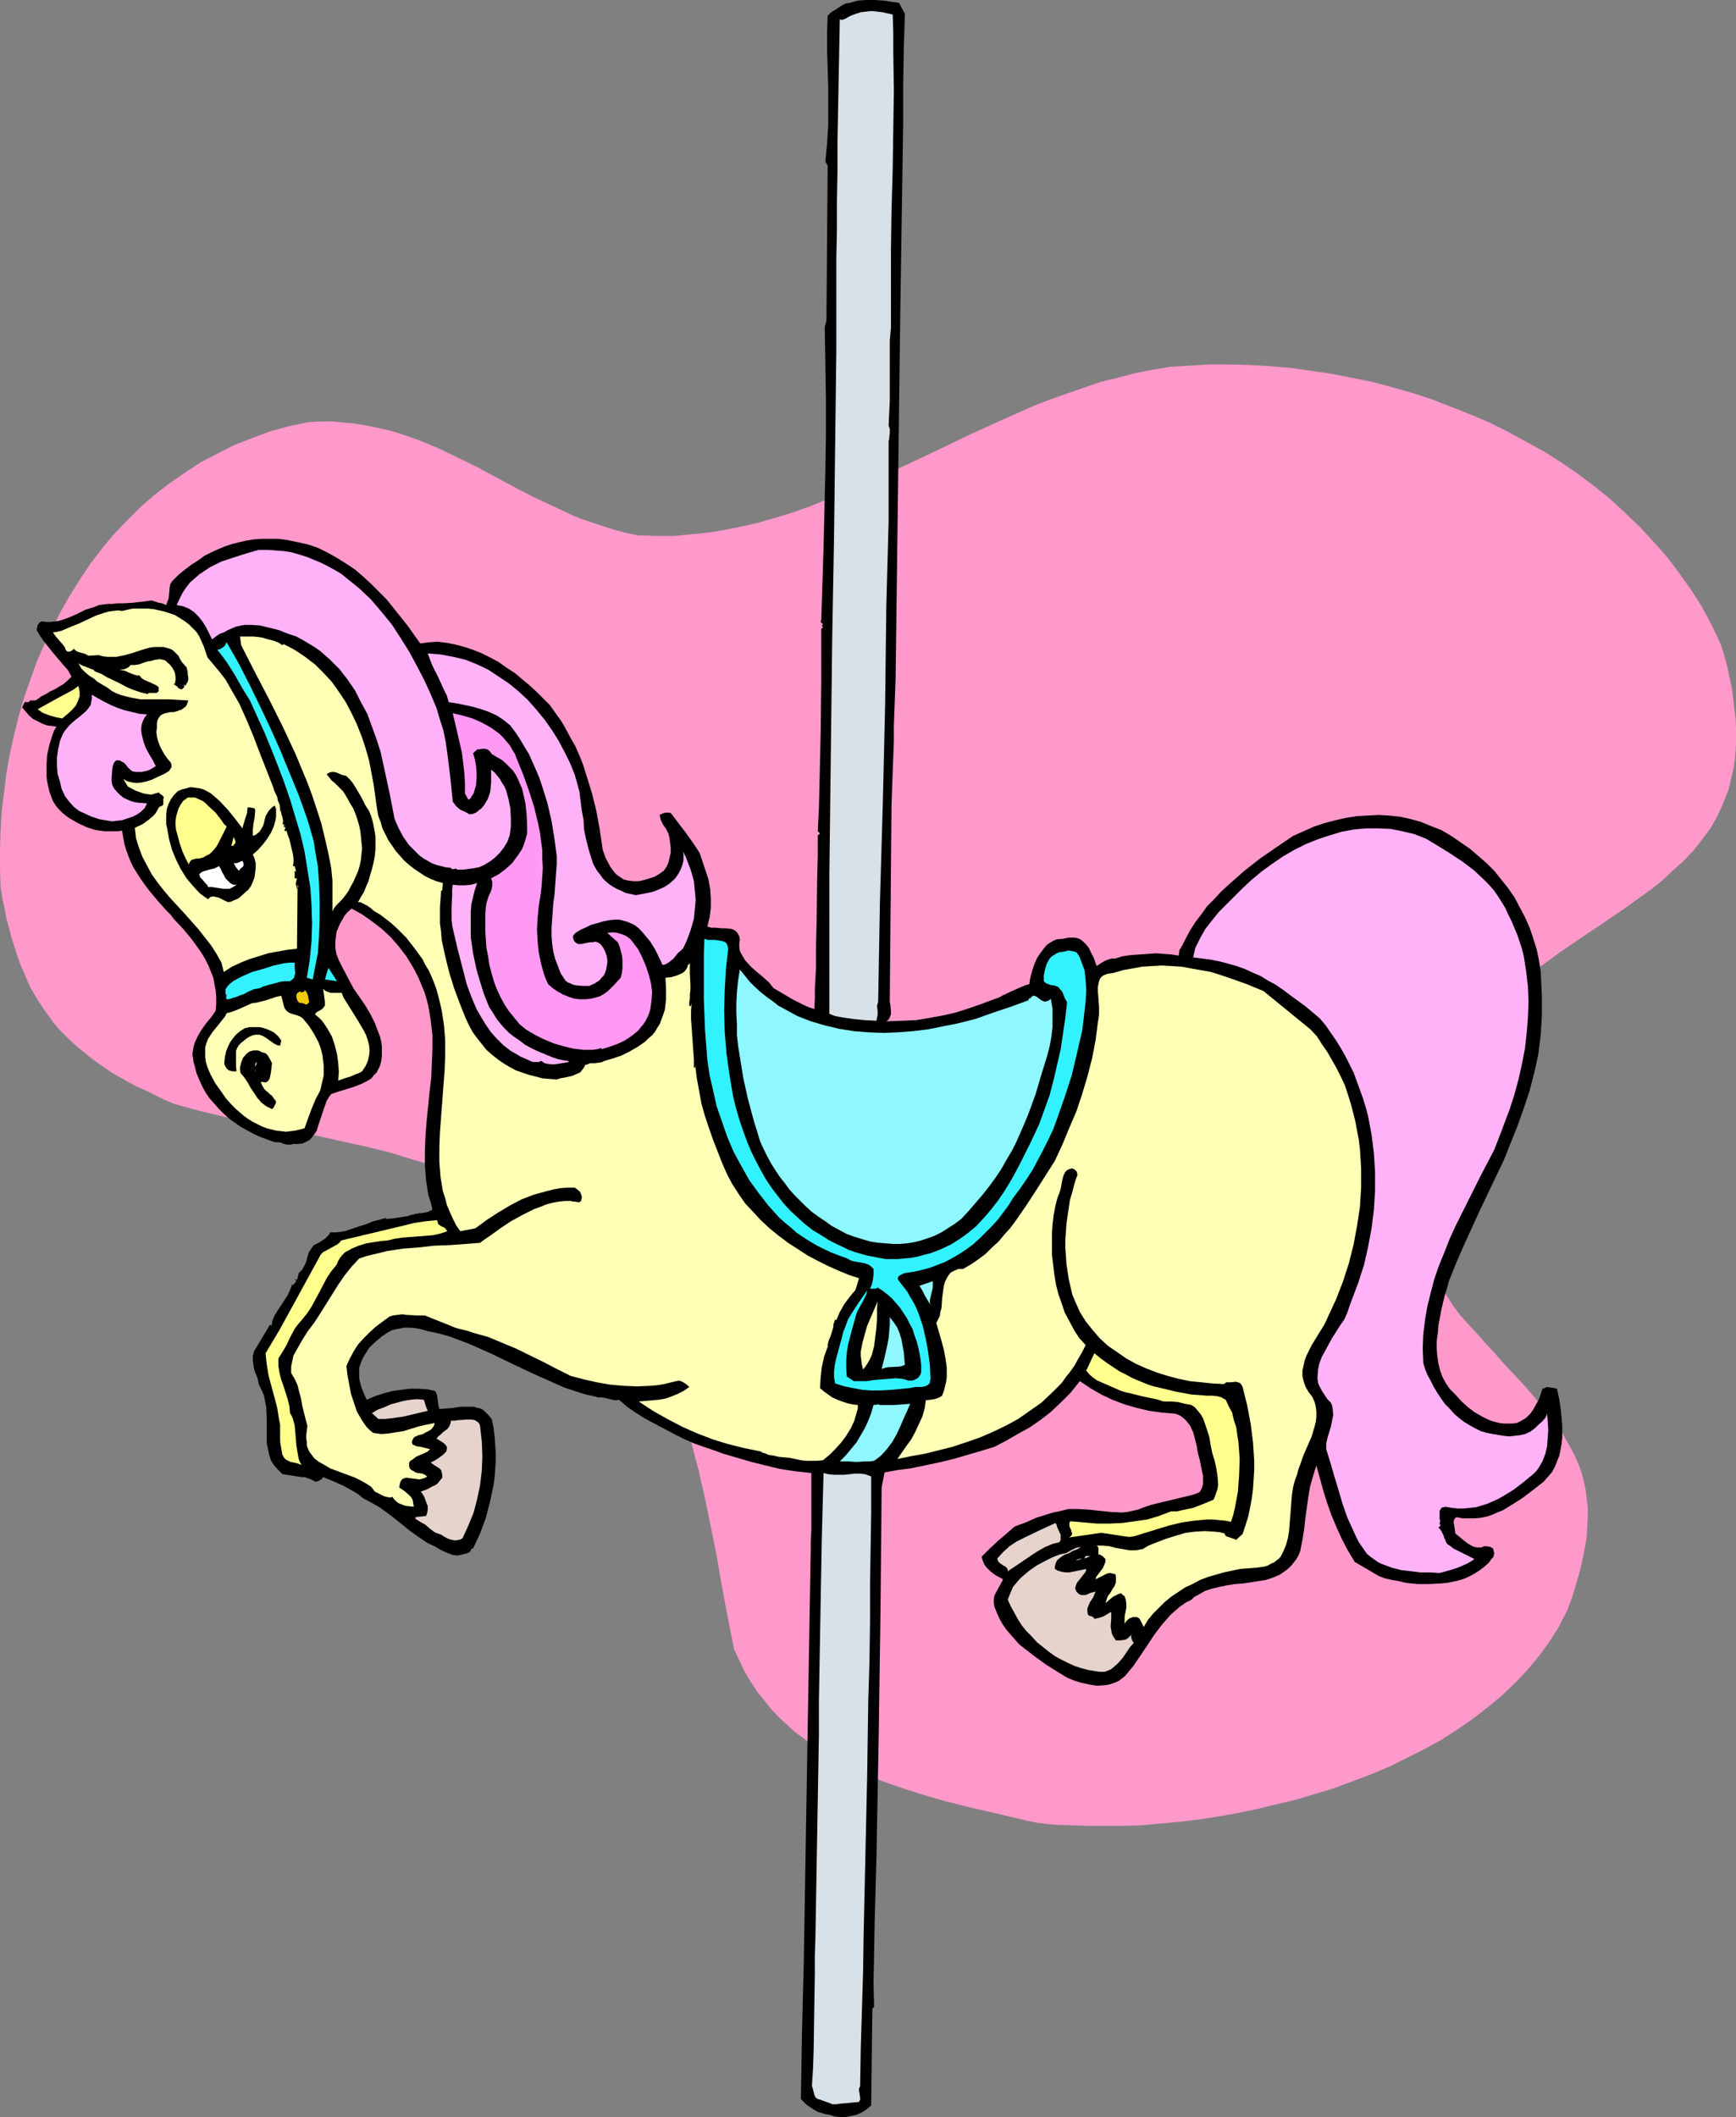 <?xml version="1.0" encoding="UTF-8" standalone="no"?>
<svg
   version="1.0"
   width="127.712mm"
   height="155.711mm"
   id="svg42"
   sodipodi:docname="Carousel Horse 4.wmf"
   xmlns:inkscape="http://www.inkscape.org/namespaces/inkscape"
   xmlns:sodipodi="http://sodipodi.sourceforge.net/DTD/sodipodi-0.dtd"
   xmlns="http://www.w3.org/2000/svg"
   xmlns:svg="http://www.w3.org/2000/svg">
  <rect width="100%" height="100%" fill="#808080" stroke="none"/>
  <sodipodi:namedview
     id="namedview42"
     pagecolor="#ffffff"
     bordercolor="#000000"
     borderopacity="0.25"
     inkscape:showpageshadow="2"
     inkscape:pageopacity="0.0"
     inkscape:pagecheckerboard="0"
     inkscape:deskcolor="#d1d1d1"
     inkscape:document-units="mm" />
  <defs
     id="defs1">
    <pattern
       id="WMFhbasepattern"
       patternUnits="userSpaceOnUse"
       width="6"
       height="6"
       x="0"
       y="0" />
  </defs>
  <path
     style="fill:#ff99cc;fill-opacity:1;fill-rule:evenodd;stroke:none"
     d="m 435.665,447.931 -1.131,2.101 -1.131,2.262 -2.586,4.04 -2.909,4.04 -3.232,3.878 -3.394,3.555 -3.717,3.555 -3.878,3.232 -4.202,3.232 -4.202,2.909 -4.525,2.909 -4.686,2.585 -4.848,2.424 -4.848,2.424 -5.01,2.101 -5.171,1.939 -5.171,1.939 -5.333,1.616 -5.333,1.616 -5.494,1.293 -5.333,1.293 -5.494,1.131 -5.333,0.97 -5.333,0.808 -5.333,0.646 -5.333,0.485 -5.333,0.485 -5.01,0.162 h -5.01 -5.01 l -4.686,-0.162 -4.686,-0.162 -4.363,-0.485 -3.232,-0.646 -3.232,-0.808 -12.605,-2.909 -6.464,-1.616 -6.141,-1.778 -6.141,-1.939 -5.979,-2.101 -2.909,-1.131 -2.747,-1.293 -2.909,-1.293 -2.747,-1.454 -2.586,-1.454 -2.586,-1.616 -2.586,-1.778 -2.424,-1.778 -2.424,-1.778 -2.262,-2.101 -2.262,-2.101 -2.101,-2.262 -1.939,-2.424 -1.939,-2.424 -1.778,-2.747 -1.616,-2.747 -1.454,-3.07 -1.454,-3.07 -1.778,-9.049 -1.616,-8.564 -1.454,-8.403 -1.616,-8.08 -1.616,-7.918 -1.778,-7.756 -1.939,-7.433 -1.131,-3.717 -1.131,-3.555 -1.293,-3.555 -1.454,-3.717 -1.454,-3.393 -1.616,-3.393 -1.616,-3.555 -1.939,-3.393 -1.939,-3.393 -2.262,-3.393 -2.262,-3.232 -2.424,-3.232 -2.747,-3.393 -2.747,-3.232 -3.07,-3.232 -3.232,-3.232 -3.555,-3.232 -3.555,-3.232 -3.232,-2.101 -3.07,-1.939 -3.07,-1.778 -3.232,-1.778 -3.07,-1.616 -6.302,-2.909 -3.232,-1.293 -6.302,-2.424 -6.464,-1.939 -6.302,-1.939 -6.464,-1.616 -6.625,-1.454 -6.464,-1.454 -13.251,-2.585 -6.787,-1.454 -6.787,-1.454 -6.787,-1.616 -6.949,-1.939 -2.747,-1.131 -2.586,-1.293 -2.586,-1.293 -2.586,-1.131 -2.424,-1.293 -2.262,-1.293 -2.262,-1.293 -2.101,-1.454 -2.101,-1.454 -1.939,-1.454 -1.778,-1.454 -1.778,-1.454 -1.778,-1.616 -1.616,-1.616 -1.616,-1.616 -1.454,-1.778 -1.293,-1.778 -1.293,-1.778 -1.293,-1.939 L 9.696,276.644 8.565,274.705 7.595,272.604 6.625,270.342 5.656,268.08 4.848,265.817 4.04,263.232 3.232,260.808 2.586,258.223 1.778,255.314 1.293,252.567 0.646,249.658 0.162,246.588 0,241.417 v -5.333 l 0.162,-5.332 0.323,-5.333 0.646,-5.171 0.646,-5.332 0.97,-5.333 1.131,-5.171 1.293,-5.171 1.454,-5.171 1.778,-5.009 1.778,-5.009 2.101,-4.848 2.262,-4.686 2.424,-4.686 2.586,-4.525 2.747,-4.363 2.909,-4.363 3.232,-4.201 3.232,-3.878 3.555,-3.717 3.717,-3.717 3.878,-3.393 4.202,-3.232 4.202,-2.909 4.363,-2.909 4.686,-2.424 4.686,-2.424 5.01,-1.939 5.171,-1.939 5.333,-1.454 5.494,-1.131 3.394,-0.162 h 3.232 l 3.232,0.323 3.07,0.323 3.07,0.485 2.909,0.646 3.07,0.646 2.747,0.808 2.909,0.97 2.747,0.97 5.494,2.262 5.333,2.585 5.333,2.585 10.504,5.656 5.333,2.747 5.494,2.585 5.494,2.585 2.909,1.131 2.909,0.97 2.909,0.97 3.07,0.97 3.07,0.808 3.232,0.646 5.01,0.162 h 5.01 l 5.01,-0.485 4.848,-0.485 4.686,-0.808 4.848,-0.97 4.686,-1.131 4.525,-1.293 4.686,-1.454 4.525,-1.616 4.363,-1.778 4.686,-1.616 8.726,-4.04 8.888,-4.04 8.888,-4.201 8.726,-4.201 8.888,-4.04 9.049,-4.04 4.686,-1.778 4.525,-1.616 4.686,-1.616 4.686,-1.616 4.686,-1.131 4.848,-1.293 5.01,-0.97 4.848,-0.808 5.494,-0.323 5.494,-0.323 h 5.656 l 5.494,0.162 5.656,0.323 5.656,0.485 5.656,0.808 5.656,0.808 5.656,1.131 5.656,1.131 5.494,1.454 5.656,1.616 5.494,1.778 5.333,2.101 5.333,2.101 5.333,2.262 5.171,2.585 5.01,2.747 5.01,2.747 4.848,3.07 4.686,3.232 4.525,3.393 4.363,3.555 4.202,3.878 4.04,3.878 3.878,4.201 3.717,4.201 3.394,4.525 3.232,4.525 3.07,4.848 2.747,5.171 2.424,5.171 0.97,3.07 0.808,3.07 0.646,3.07 0.646,2.909 0.323,2.747 0.323,2.747 0.323,2.585 0.162,2.585 v 2.424 2.424 l -0.162,2.262 -0.162,2.262 -0.323,2.101 -0.485,2.101 -0.485,2.101 -0.485,1.939 -0.808,1.939 -0.646,1.778 -0.808,1.778 -0.808,1.778 -1.939,3.393 -2.262,3.07 -2.424,3.07 -2.747,2.909 -2.909,2.585 -2.909,2.747 -3.232,2.585 -3.394,2.424 -3.555,2.585 -3.555,2.424 -3.555,2.424 -3.878,2.585 -7.595,5.171 -3.717,2.747 -3.878,2.747 -3.717,2.909 -3.717,3.232 -3.717,3.232 -3.717,3.393 -3.394,3.717 -3.394,3.878 -1.616,2.747 -1.616,2.585 -1.454,2.585 -1.454,2.424 -1.293,2.424 -1.131,2.585 -0.97,2.262 -0.97,2.424 -0.808,2.262 -0.646,2.262 -0.485,2.262 -0.485,2.262 -0.485,2.101 -0.162,2.262 v 2.101 l -0.162,2.262 0.162,2.101 0.162,2.262 0.323,2.101 0.485,2.262 0.646,2.262 0.646,2.101 0.808,2.262 0.808,2.262 0.97,2.262 1.131,2.424 1.293,2.262 1.293,2.424 1.454,2.424 1.616,2.424 1.616,2.585 1.939,2.585 2.424,2.747 2.586,2.747 2.262,2.585 2.424,2.585 2.101,2.424 2.262,2.424 2.101,2.262 2.101,2.262 1.939,2.262 1.778,2.101 1.778,2.101 1.616,2.101 1.616,2.101 1.454,2.101 2.424,4.363 1.131,2.101 0.97,2.262 0.808,2.262 0.646,2.262 0.485,2.424 0.323,2.424 0.323,2.585 v 2.747 l -0.162,2.747 -0.162,2.909 -0.485,2.909 -0.646,3.232 -0.808,3.393 -0.97,3.393 -1.131,3.717 z"
     id="path1" />
  <path
     style="fill:#000000;fill-opacity:1;fill-rule:evenodd;stroke:none"
     d="m 251.606,3.878 -0.323,10.019 -0.162,10.342 v 10.342 l -0.162,10.503 -0.323,21.168 -0.323,21.168 -1.293,101.156 -0.162,4.525 -0.162,4.363 -0.162,4.201 v 4.363 l -0.323,8.564 -0.162,4.525 -0.162,4.686 -0.485,54.133 v 0.646 l 0.162,0.808 0.162,1.616 v 0.97 l -0.323,0.808 -0.323,0.646 -0.646,0.485 4.363,-0.162 3.878,-0.162 3.878,-0.646 3.555,-0.646 3.555,-0.808 3.555,-1.131 3.717,-1.293 3.878,-1.454 0.97,-0.323 1.131,-0.646 2.424,-1.131 2.586,-1.131 1.131,-0.485 1.131,-0.323 0.323,-1.939 0.485,-1.778 0.646,-1.939 0.808,-1.778 1.131,-1.616 1.131,-1.454 0.646,-0.646 0.808,-0.485 0.808,-0.485 0.808,-0.323 1.778,-0.162 1.616,-0.323 h 0.808 0.808 l 0.808,0.162 0.808,0.323 0.808,0.646 0.808,0.808 0.646,0.808 0.485,0.97 0.97,1.939 0.808,2.262 1.131,-0.808 1.131,-0.646 1.293,-0.485 0.646,-0.162 h 0.97 l 2.101,-0.646 2.262,-0.323 2.424,-0.162 2.262,-0.162 2.262,-0.162 2.262,0.162 2.101,0.162 1.939,0.323 0.323,-1.939 h 0.323 v -0.646 l 0.162,0.162 1.131,-2.262 1.293,-2.424 1.454,-2.262 1.616,-2.101 1.616,-2.262 1.939,-1.939 1.939,-2.101 2.101,-1.939 4.202,-3.717 4.525,-3.555 4.686,-3.232 4.525,-3.07 2.909,-1.293 2.909,-1.293 2.909,-0.97 3.07,-0.808 2.909,-0.646 3.07,-0.485 2.909,-0.162 3.07,-0.162 2.909,0.162 3.07,0.323 2.909,0.646 2.909,0.808 2.747,1.131 2.909,1.131 2.747,1.616 2.586,1.778 2.586,1.778 2.262,1.939 2.424,2.101 2.101,2.101 1.939,2.424 1.939,2.424 1.778,2.585 1.454,2.747 1.454,2.747 1.293,2.909 0.97,2.909 0.97,3.07 0.646,3.07 0.485,3.232 0.162,3.393 0.162,3.232 v 2.747 2.747 l -0.162,2.747 -0.162,2.585 -0.323,2.585 -0.323,2.747 -1.131,5.171 -1.293,5.009 -1.616,4.848 -1.778,5.009 -1.939,4.848 -1.939,4.848 -2.262,4.686 -4.525,9.534 -4.363,9.534 -2.101,4.848 -1.939,4.848 -0.485,1.778 -0.646,2.101 -0.97,4.04 -0.808,4.363 -0.162,2.101 -0.323,2.262 v 2.101 l 0.162,2.101 0.323,2.101 0.485,1.939 0.646,1.778 0.97,1.778 1.131,1.616 1.454,1.454 1.778,1.939 1.778,1.616 1.939,1.454 2.262,1.293 2.101,0.97 1.131,0.323 1.293,0.323 1.131,0.162 h 2.424 l 1.293,-0.162 0.646,-0.323 0.646,-0.323 1.293,-0.808 1.131,-1.131 0.808,-1.131 0.808,-1.454 0.808,-1.454 0.485,-1.454 0.485,-1.454 0.646,-0.162 0.485,-0.323 1.131,0.162 1.131,0.162 0.646,0.162 0.646,3.07 0.485,3.393 0.323,3.555 v 3.555 l -0.162,1.616 -0.323,1.778 -0.323,1.616 -0.646,1.616 -0.646,1.616 -0.808,1.454 -1.131,1.293 -1.131,1.293 -2.909,2.262 -2.747,2.101 -2.747,1.778 -2.909,1.778 -1.616,0.646 -1.454,0.646 -1.454,0.485 -1.616,0.323 -1.616,0.162 h -1.616 -1.778 l -1.778,-0.323 -0.485,0.323 -0.162,0.485 -0.162,0.646 0.162,0.646 0.162,1.131 0.162,1.293 1.778,1.454 1.616,1.293 0.808,0.485 0.97,0.485 0.97,0.162 h 1.131 l 0.323,-0.162 0.323,-0.162 h 0.808 l 0.97,0.162 0.808,0.485 0.162,0.646 0.162,0.646 -0.162,0.808 -0.162,0.323 -0.323,0.323 -0.97,1.293 -1.293,1.131 -1.293,0.97 -1.293,0.808 -1.454,0.808 -1.454,0.646 -1.616,0.485 -1.454,0.323 -1.616,0.323 -1.778,0.162 -3.232,0.162 h -3.232 l -3.232,-0.323 -1.939,-0.485 -1.939,-0.323 -2.101,-0.485 -0.808,-0.323 -0.808,-0.323 -6.625,-3.878 -1.939,-3.232 -1.616,-3.07 -1.454,-3.232 -1.454,-3.393 -1.131,-3.232 -1.131,-3.555 -0.97,-3.555 -0.97,-3.555 -0.97,3.07 -0.808,2.909 -0.485,2.909 -0.808,5.817 -0.323,2.909 -0.485,3.07 -0.646,3.232 -0.485,1.131 -0.646,1.131 -0.646,0.808 -0.646,0.808 -0.808,0.808 -0.808,0.646 -1.616,1.131 -1.939,0.808 -1.939,0.646 -2.101,0.323 -2.101,0.323 -2.101,0.323 -2.262,0.162 -2.101,0.323 -2.262,0.485 -2.101,0.485 -1.939,0.646 -1.939,1.131 -0.97,0.485 -0.808,0.808 -1.616,0.808 -1.616,1.131 -1.293,1.131 -1.293,1.131 -1.131,1.293 -1.131,1.293 -2.101,2.747 -1.939,2.909 -1.939,2.909 -2.101,3.07 -2.262,2.747 -0.808,0.646 -0.808,0.646 -0.97,0.485 -0.97,0.323 -0.97,0.323 -1.131,0.162 -2.101,0.162 -2.101,-0.323 -2.262,-0.485 -2.101,-0.646 -1.939,-0.808 -2.909,-1.778 -3.07,-1.939 -2.909,-2.101 -2.909,-2.262 -1.454,-1.131 -1.293,-1.454 -1.131,-1.293 -1.131,-1.293 -1.131,-1.616 -0.808,-1.454 -0.808,-1.778 -0.646,-1.616 -0.162,-1.131 v -0.97 l 0.162,-0.97 0.485,-0.97 0.97,-1.778 0.97,-1.778 -0.808,-0.485 -0.97,-0.485 -0.97,-0.646 -0.808,-0.646 -0.97,-0.97 -0.646,-0.808 -0.485,-1.131 -0.323,-1.131 2.262,-2.262 2.262,-2.101 4.686,-4.04 3.07,-1.131 2.909,-1.293 3.07,-0.97 1.616,-0.485 1.616,-0.323 1.293,-0.323 1.293,-0.323 h 1.293 1.454 l 2.909,0.162 3.07,0.323 3.07,0.323 3.07,0.162 1.616,-0.162 1.454,-0.323 1.454,-0.323 1.616,-0.646 1.939,-0.646 1.939,-0.485 4.04,-0.97 4.04,-0.97 1.939,-0.485 1.616,-0.646 0.646,-1.131 0.323,-1.131 v -1.131 -1.131 l -0.485,-2.262 -0.485,-2.424 -0.485,-1.778 -0.323,-1.939 -0.485,-1.939 -0.485,-1.778 -0.808,-1.778 -0.485,-0.646 -0.485,-0.646 -0.646,-0.646 -0.808,-0.646 -0.808,-0.485 -0.97,-0.323 -3.717,-0.323 -3.555,-0.485 -3.394,-0.808 -3.394,-0.97 -3.394,-1.293 -3.07,-1.454 -3.07,-1.778 -2.909,-1.939 -1.293,1.616 -1.293,1.616 -2.747,2.747 -2.747,2.585 -2.909,2.262 -3.07,2.101 -3.232,1.778 -3.07,1.778 -3.394,1.778 -3.717,1.131 -3.878,1.131 -3.878,1.131 -4.04,0.97 -3.878,0.808 -3.878,0.808 -3.717,0.485 -3.555,0.646 -0.808,4.201 -0.323,34.257 -0.485,34.257 -0.323,17.29 -0.323,17.29 -0.485,17.452 -0.323,17.613 0.162,6.14 -0.485,0.646 -0.323,26.824 -1.131,0.97 -1.454,0.97 -1.454,0.646 -1.454,0.323 -1.616,0.323 h -1.454 l -1.616,-0.162 -1.454,-0.485 -1.131,-0.162 -0.97,-0.323 -1.131,-0.323 -1.131,-0.646 -1.939,-1.293 -1.616,-1.616 0.323,-19.068 0.485,-19.229 0.646,-38.459 0.323,-19.229 0.323,-19.068 0.323,-19.068 0.323,-18.583 v -2.585 l 0.162,-2.747 v -5.494 -5.494 -5.009 l -4.525,-0.485 -4.202,-0.646 -4.04,-0.97 -3.878,-0.97 -3.878,-1.131 -3.878,-1.131 -4.04,-1.454 -1.939,-0.646 -2.262,-0.808 -2.586,-1.131 -2.586,-1.293 -5.494,-2.909 -2.747,-1.454 -2.586,-1.616 -2.586,-1.778 -2.262,-1.939 -0.97,0.162 -0.808,-0.162 -1.293,-0.323 -1.454,-0.323 H 166.768 165.96 v -0.162 l -3.07,-0.646 -3.07,-0.97 -2.909,-0.97 -2.909,-1.293 -5.817,-2.585 -5.817,-2.747 -5.656,-2.747 -5.817,-2.585 -2.909,-1.131 -3.07,-1.131 -2.909,-0.808 -3.07,-0.646 -1.616,-0.485 -1.616,-0.323 -1.616,-0.162 h -1.778 l -1.616,0.323 -1.616,0.323 -1.454,0.808 -1.454,0.97 -1.131,0.97 -1.293,1.131 -1.131,1.131 -0.808,1.293 -0.808,1.293 -0.646,1.454 -0.485,1.454 v 1.616 1.131 l 0.162,0.97 0.485,1.778 0.646,1.616 0.808,1.778 2.262,-0.97 2.424,-0.808 2.424,-0.646 2.424,-0.323 2.424,-0.323 h 2.424 l 2.424,0.162 2.262,0.485 0.485,1.131 0.162,1.131 0.162,1.454 0.323,1.293 1.939,-0.162 1.939,-0.162 1.939,-0.323 h 1.939 1.939 l 0.808,0.323 0.97,0.162 0.808,0.485 0.646,0.646 0.808,0.808 0.808,0.97 0.485,2.262 0.323,2.424 0.162,2.424 0.162,2.262 v 2.424 l -0.162,2.262 -0.162,2.262 -0.323,2.262 -0.485,2.262 -0.485,2.262 -1.131,4.363 -1.616,4.363 -1.939,4.201 h -0.323 l -0.162,0.162 -0.162,0.162 v 0.323 l -0.323,0.323 -0.646,0.323 -0.646,0.162 -0.646,0.162 -0.646,0.162 -0.808,0.162 -1.293,-0.162 -1.293,-0.485 -1.131,-0.485 -1.293,-0.646 -1.293,-0.808 -1.131,-0.485 -0.97,-0.485 -2.424,-1.616 -2.262,-1.616 -4.202,-3.393 -2.101,-1.616 -2.262,-1.616 -2.262,-1.293 -2.424,-1.293 -1.131,-0.97 -1.293,-0.808 -2.909,-1.616 -2.909,-1.293 -2.747,-1.131 -0.323,0.485 -0.485,0.323 -0.323,0.162 -0.323,0.162 -0.646,0.162 -0.646,-0.323 -0.646,-0.323 -1.778,-0.646 h -0.808 l -5.333,-0.808 -1.293,-1.293 -1.131,-1.293 -0.808,-1.293 -0.485,-1.616 -0.323,-1.616 -0.323,-1.454 v -3.393 -3.393 l -0.162,-3.393 -0.323,-1.616 -0.323,-1.616 -0.646,-1.454 -0.808,-1.616 -0.162,-1.131 -0.323,-0.97 -0.485,-1.131 -0.323,-1.131 -0.162,-1.131 -0.162,-1.131 v -1.131 l 0.323,-1.293 4.525,-7.595 v 0.162 l 0.162,0.162 v 0 l 0.162,0.162 0.323,-1.616 0.646,-1.454 0.808,-1.293 0.97,-1.454 1.778,-2.747 0.646,-1.454 0.646,-1.616 0.162,0.323 0.97,-1.131 -0.646,-0.646 0.323,0.162 0.323,0.162 0.162,-0.162 0.162,-0.323 0.162,-0.808 0.162,-0.646 0.485,-0.485 0.485,-0.485 0.646,-1.131 0.485,-1.131 0.323,-1.293 0.323,-1.131 0.646,-0.97 0.646,-0.97 0.485,-0.323 0.646,-0.323 0.646,-0.323 0.485,-0.323 0.97,-0.646 0.646,-0.646 0.485,-0.485 0.323,-0.646 h 1.939 l 2.101,-0.323 1.939,-0.646 1.939,-0.646 2.101,-0.646 1.939,-0.808 1.939,-0.485 1.778,-0.485 -0.323,0.323 2.101,-0.162 2.101,-0.323 2.101,-0.323 0.808,-0.323 0.97,-0.162 0.162,-0.162 h 0.485 l 0.646,-0.162 h 0.646 l 1.778,-0.323 0.646,-0.323 0.646,-0.323 -0.485,-2.101 -0.646,-1.939 -0.646,-4.201 -0.323,-4.04 v -4.04 l 0.162,-4.04 0.323,-4.201 0.808,-8.08 0.485,-4.04 0.162,-4.04 0.162,-3.878 v -4.04 l -0.485,-4.04 -0.323,-1.939 -0.323,-1.939 -0.485,-1.939 -0.646,-2.101 -0.808,-1.939 -0.808,-1.939 -0.808,-1.616 -0.808,-1.454 -1.778,-2.909 -2.101,-2.747 -2.262,-2.585 -2.424,-2.262 -2.747,-2.101 -2.747,-1.939 -2.909,-1.616 -1.131,0.97 -0.808,0.97 -0.646,1.131 -0.646,1.131 -0.485,1.131 -0.485,1.131 -0.162,1.293 -0.162,1.293 v 1.939 l 0.323,1.778 0.646,1.616 0.808,1.616 1.616,3.07 1.616,3.07 3.232,4.686 1.454,2.424 1.293,2.585 0.97,2.585 0.485,1.293 0.323,1.293 0.162,1.293 v 1.454 1.293 l -0.162,1.293 -0.323,1.293 -0.485,0.97 -0.485,0.97 -0.808,0.808 -0.646,0.808 -0.97,0.646 -0.97,0.485 -0.97,0.485 -2.101,0.808 -2.101,0.646 -2.101,0.646 -1.939,0.646 -0.646,0.808 -0.646,1.131 -0.808,2.262 -1.616,4.848 -0.323,1.131 -0.646,0.97 -0.646,0.808 -0.646,0.808 -0.97,0.485 -0.97,0.485 -1.293,0.162 h -1.454 l -0.485,0.162 h -0.646 -0.646 l -0.646,-0.162 -0.808,-0.323 -0.808,-0.162 h -0.808 l -0.646,-0.162 -1.778,-0.646 -1.778,-0.646 -1.778,-0.808 -1.778,-0.97 -1.778,-0.97 -1.616,-1.131 -1.616,-1.131 -1.454,-1.293 -1.454,-1.454 -1.293,-1.454 -1.293,-1.454 -1.131,-1.616 -0.97,-1.778 -0.808,-1.778 -0.808,-1.939 -0.485,-1.939 -0.323,-1.131 -0.162,-1.131 -0.162,-0.97 0.162,-1.131 0.162,-0.97 0.323,-1.131 0.808,-1.778 1.131,-1.939 1.293,-1.778 1.454,-1.778 1.131,-1.616 0.162,-1.939 v -1.939 l -0.162,-1.778 -0.323,-1.778 -0.323,-1.778 -0.646,-1.616 -0.646,-1.616 -0.808,-1.616 -0.808,-1.454 -0.97,-1.454 -2.101,-2.909 -2.262,-2.747 -2.586,-2.747 -1.131,-1.454 -1.293,-1.293 -2.424,-2.747 -2.424,-2.909 -2.101,-2.909 -1.939,-3.07 -0.808,-1.616 -0.646,-1.616 -0.646,-1.778 -0.485,-1.616 -0.323,-1.778 -0.323,-1.939 -1.131,0.162 h -1.293 -2.424 l -2.586,-0.323 -2.424,-0.808 -2.424,-1.131 -2.262,-1.293 -1.131,-0.808 -0.97,-0.808 -0.97,-0.97 -0.808,-0.97 -0.808,-1.293 -0.485,-1.293 -0.485,-1.293 -0.323,-1.454 -0.323,-1.454 -0.162,-1.454 v -2.909 l 0.162,-2.909 0.646,-2.909 0.808,-2.585 0.485,-1.293 0.646,-1.131 -1.293,-0.162 -1.293,-0.162 -1.293,-0.485 -1.293,-0.646 -1.293,-0.646 -1.131,-0.97 -0.97,-1.131 -0.97,-1.131 0.485,-0.97 0.162,-0.323 0.323,-0.323 0.162,0.162 h 0.323 0.323 l 0.323,-0.323 0.162,-0.162 h 0.485 0.646 0.323 l 0.323,-0.162 1.293,-0.97 1.293,-0.646 1.293,-0.808 1.131,-0.485 1.293,-0.808 1.131,-0.646 1.131,-0.97 1.131,-1.131 -0.97,-1.778 -1.293,-1.454 -2.747,-3.232 -2.586,-3.232 -1.131,-1.616 -0.97,-1.616 0.162,-0.808 0.162,-0.646 0.485,-0.646 0.323,-0.162 0.323,-0.162 1.293,0.162 h 1.131 l 1.293,-0.162 1.131,-0.162 2.424,-0.808 2.586,-1.131 2.262,-1.131 2.586,-0.808 1.131,-0.485 1.131,-0.162 1.293,-0.162 h 1.293 l 1.293,-0.162 h 1.454 l 2.909,-0.162 2.909,-0.323 1.293,-0.162 1.131,-0.162 0.97,0.323 0.97,0.323 0.97,0.162 1.131,0.485 0.323,-0.97 0.323,-0.808 0.162,-1.454 0.162,-1.778 0.162,-0.808 0.485,-0.808 1.778,-1.778 1.778,-1.454 1.939,-1.454 1.778,-1.131 1.778,-1.293 1.939,-0.97 1.778,-0.808 1.939,-0.808 1.939,-0.646 1.939,-0.485 2.101,-0.485 2.101,-0.323 2.262,-0.162 h 2.262 2.262 l 2.424,0.323 3.07,0.646 2.909,0.646 2.747,0.97 2.586,1.293 2.586,1.454 2.586,1.616 2.424,1.616 2.262,1.939 2.262,2.101 2.101,2.101 2.101,2.101 1.939,2.424 3.878,4.848 3.555,5.009 2.424,-0.323 2.424,-0.162 2.586,0.323 2.424,0.485 2.424,0.646 2.424,0.808 2.424,0.97 2.262,1.131 2.424,1.293 2.262,1.616 2.262,1.454 2.101,1.778 1.939,1.616 1.939,1.778 1.939,1.939 1.778,1.778 1.616,2.262 1.616,2.262 1.293,2.262 1.293,2.424 1.293,2.262 1.131,2.585 0.97,2.424 0.808,2.585 1.616,5.171 1.293,5.171 0.97,5.333 0.808,5.494 0.808,2.262 1.293,2.424 0.808,1.131 0.808,0.97 1.131,0.808 0.97,0.646 1.293,0.323 1.454,0.162 h 1.454 l 1.454,-0.323 1.616,-0.485 1.454,-0.485 1.293,-0.808 1.131,-0.808 0.808,-1.131 0.485,-1.131 0.323,-1.293 0.323,-1.454 v -1.454 l -0.162,-1.293 -0.162,-1.293 -0.323,-1.293 -0.646,-1.293 -0.808,-1.131 -0.646,-1.293 -0.162,-0.646 -0.162,-0.808 0.646,-0.323 0.97,-0.323 h 0.485 0.485 l 0.485,0.162 0.323,0.323 1.939,2.585 2.101,2.747 1.939,2.747 0.97,1.454 0.808,1.293 0.808,2.424 0.808,2.424 0.808,2.424 0.485,2.747 0.162,2.585 v 2.585 l -0.323,2.585 -0.323,1.293 -0.323,1.293 0.485,0.162 0.646,0.162 h 1.293 l 1.454,0.162 h 1.293 l 1.454,0.162 0.485,0.162 0.646,0.323 0.485,0.485 0.323,0.485 0.323,0.646 0.162,0.808 -0.162,1.131 v 0.97 l 0.162,1.131 0.485,0.97 0.485,0.808 0.485,0.808 1.616,1.778 1.616,1.454 1.778,1.454 1.616,1.454 0.646,0.808 0.646,0.808 2.747,1.616 2.747,1.616 2.909,1.454 1.454,0.646 1.454,0.485 0.162,-2.747 v -2.909 l 0.323,-5.817 v -6.14 l 0.162,-6.302 0.162,-12.443 0.162,-6.14 v -5.817 0 l 0.646,-0.485 -0.646,-0.646 0.323,-6.464 0.162,-6.787 0.162,-6.948 0.162,-7.272 0.162,-14.382 v -7.272 -7.11 l 0.485,-0.485 -0.485,-0.646 0.162,0.323 0.162,-0.323 0.162,-0.162 -0.323,-0.323 -0.323,-0.323 v -0.323 l 0.162,-0.162 0.646,-20.522 0.485,-20.684 0.162,-10.18 v -10.18 l -0.162,-10.019 -0.162,-10.019 0.162,-0.485 0.162,-0.485 0.162,-0.97 v -1.131 -1.131 l 0.323,-40.559 -0.646,-1.131 0.485,-5.009 0.323,-5.171 v -5.333 -5.171 l -0.162,-5.171 -0.162,-5.171 V 9.049 l 0.162,-4.686 0.485,-0.485 0.485,-0.485 1.131,-0.646 0.97,-0.646 0.97,-0.646 0.97,-0.485 1.131,-0.162 L 238.517,0.162 240.941,0 h 2.424 l 2.262,0.162 2.262,0.323 2.101,0.323 z"
     id="path2" />
  <path
     style="fill:#d8e0e8;fill-opacity:1;fill-rule:evenodd;stroke:none"
     d="m 248.213,4.04 0.162,5.171 V 14.382 l 0.162,10.827 -0.162,10.827 -0.162,10.988 -0.323,11.15 -0.162,11.15 v 10.988 10.827 l -0.323,3.555 v 3.393 6.625 6.625 l -0.162,3.393 -0.162,3.555 0.162,0.485 0.162,0.485 v 1.131 l -0.162,1.293 v 0.485 l -0.162,0.323 v 5.333 5.494 5.656 5.817 l -0.323,11.958 -0.323,11.796 -0.323,27.309 -0.646,27.47 -0.808,27.632 -0.485,27.47 -0.162,0.646 -0.162,0.485 0.162,1.454 v 1.293 l -0.162,0.646 -0.162,0.808 -3.232,-0.162 -3.232,-0.323 -3.232,-0.485 -1.778,-0.323 -1.616,-0.646 v -12.766 -12.927 -13.089 l 0.162,-13.089 0.323,-26.501 0.323,-26.663 0.485,-26.663 0.323,-26.501 0.162,-13.089 0.162,-13.089 V 84.512 71.746 l 0.162,-7.756 v -8.241 l 0.162,-8.241 v -8.403 l 0.323,-16.967 0.162,-8.564 0.162,-8.241 0.323,0.162 h 0.485 l 0.808,-0.323 0.808,-0.485 0.646,-0.323 1.293,-0.485 1.454,-0.485 1.454,-0.162 1.616,-0.162 1.616,0.162 1.293,0.162 1.454,0.323 z"
     id="path3" />
  <path
     style="fill:#ffb2f7;fill-opacity:1;fill-rule:evenodd;stroke:none"
     d="m 121.359,196.818 0.97,3.232 0.97,3.07 0.646,3.232 0.485,3.393 0.808,6.625 0.323,3.232 0.323,3.232 0.485,0.646 0.485,0.646 1.131,0.97 1.454,0.646 1.131,0.646 0.97,-0.162 0.808,-0.323 0.808,-0.646 0.808,-0.646 0.646,-0.808 0.485,-0.808 0.485,-0.808 0.323,-0.808 0.323,-0.97 0.162,-0.97 0.162,-1.939 v -1.778 -0.97 -0.808 l 0.97,0.808 0.808,0.97 0.646,0.808 0.646,1.131 0.646,0.97 0.485,1.131 0.646,2.424 0.485,2.424 0.162,2.585 v 2.585 l -0.323,2.424 -0.646,1.778 -0.97,1.616 -1.131,1.454 -1.293,1.293 -1.454,1.131 -1.616,0.97 -1.454,0.646 -1.778,0.323 -1.293,0.162 -1.293,0.162 h -0.97 -0.646 l -0.485,-0.323 -0.323,0.162 h -0.485 -0.323 l -0.162,-0.323 -1.454,-0.162 -1.293,-0.323 -1.293,-0.323 -1.293,-0.485 -1.131,-0.646 -1.131,-0.646 -1.131,-0.808 -0.97,-0.97 -1.939,-1.939 -1.616,-2.262 -1.293,-2.424 -1.131,-2.585 -1.454,-7.433 -1.616,-7.433 -0.808,-3.717 -1.131,-3.555 -1.293,-3.555 -1.293,-3.555 -1.778,-3.232 -1.616,-3.232 -2.101,-3.07 -2.262,-2.909 -2.586,-2.585 -1.454,-1.293 -1.293,-1.131 -1.616,-1.131 -1.616,-0.97 -1.616,-0.97 -1.778,-0.97 -2.424,-0.808 -2.424,-0.97 -2.586,-0.646 -2.747,-0.646 -2.586,-0.162 h -1.454 l -1.131,0.162 -1.454,0.323 -1.131,0.485 -1.131,0.485 -1.131,0.646 -0.485,0.162 -0.485,0.162 -0.808,0.485 -1.454,1.131 -0.808,-1.616 -0.808,-1.616 -0.97,-1.616 -1.131,-1.454 -1.293,-1.293 -1.454,-0.97 -0.808,-0.323 -0.808,-0.323 -0.808,-0.162 -0.97,-0.162 0.808,-1.778 0.808,-1.616 0.97,-1.454 1.131,-1.454 1.293,-1.131 1.293,-1.131 1.454,-0.97 1.454,-0.97 1.616,-0.808 1.616,-0.808 3.394,-1.131 3.555,-1.131 3.394,-0.97 h 2.424 l 2.262,0.162 2.262,0.162 2.101,0.323 2.262,0.646 2.101,0.646 1.939,0.808 1.939,0.808 1.939,0.97 1.778,0.97 1.939,1.131 1.778,1.454 1.616,1.293 1.778,1.454 3.07,2.909 2.909,3.393 2.909,3.555 2.424,3.717 2.424,3.878 2.101,3.878 2.101,4.04 1.778,3.878 z"
     id="path4" />
  <path
     style="fill:#ffffb5;fill-opacity:1;fill-rule:evenodd;stroke:none"
     d="m 55.428,176.942 1.293,2.909 0.485,1.454 0.485,1.454 1.778,2.101 1.616,1.939 1.616,2.101 1.293,2.262 1.293,2.262 1.293,2.262 2.101,4.686 1.939,4.686 1.778,4.686 1.778,4.525 1.778,4.525 0.162,0.485 0.162,0.646 0.808,1.616 0.162,0.97 0.485,1.131 0.162,1.131 v 0.485 0.323 l 0.162,-0.323 0.162,0.97 0.323,0.97 0.162,0.97 v 0.323 l -0.162,0.485 0.808,0.646 -0.162,-0.323 -0.323,0.323 v 0.162 l 0.323,0.162 h 0.162 v 0.162 l -0.162,0.485 -0.162,0.162 0.162,0.162 0.162,0.162 0.323,-0.162 0.323,1.131 0.485,1.293 0.646,2.747 0.323,1.293 0.162,1.293 v 1.131 l -0.162,0.97 h 0.485 l 0.485,1.778 v -0.162 l -0.162,-0.162 h -0.162 l -0.162,-0.162 v 2.101 h 0.646 l -0.162,0.646 -0.162,0.808 0.162,0.808 0.162,0.646 0.162,-0.162 0.162,-0.323 v -0.323 l -0.162,-0.323 -0.162,17.775 -2.747,0.323 -2.747,0.485 -2.586,0.485 -2.586,0.808 -2.586,0.808 -2.424,0.97 -2.424,1.131 -2.262,1.454 -0.646,-2.585 -1.454,-2.585 -1.454,-2.262 -1.778,-2.262 -1.778,-2.262 -3.878,-4.363 -3.878,-4.201 -1.778,-2.101 -1.778,-2.262 -1.616,-2.262 -1.293,-2.424 -1.293,-2.424 -0.97,-2.585 -0.808,-2.585 -0.162,-1.454 -0.162,-1.454 2.101,-0.97 1.778,-1.293 0.97,-0.808 0.808,-0.808 0.485,-0.808 0.646,-1.131 0.485,-0.162 0.323,-0.162 0.162,-0.162 0.162,-0.162 v -0.808 -0.808 l 0.162,-0.323 -0.162,-0.323 -0.323,-0.323 -0.485,-0.323 -0.323,-0.162 v -0.323 l -1.131,0.323 -1.131,0.323 -1.131,-0.162 -0.97,-0.162 -2.262,-0.808 -2.101,-1.131 -1.293,-2.101 1.131,0.646 1.293,0.323 1.454,0.162 1.293,-0.162 1.454,-0.323 1.454,-0.485 1.293,-0.646 1.454,-0.646 0.97,-0.485 0.97,-0.646 0.323,-0.485 0.323,-0.485 v -0.646 l -0.162,-0.646 -0.97,-1.131 -0.808,-1.131 -0.646,-1.131 -0.646,-1.293 -0.485,-1.293 -0.323,-1.293 -0.162,-1.293 0.162,-1.131 v -1.131 l 0.162,-0.97 0.323,-0.646 0.485,-0.646 0.485,-0.323 0.808,-0.323 1.454,-0.323 h 0.808 l 0.808,-0.162 0.808,-0.323 0.646,-0.162 0.646,-0.485 0.646,-0.485 0.323,-0.646 0.323,-0.97 -2.747,-0.162 -2.747,-0.162 h -5.333 -2.586 l -2.586,-0.485 -1.293,-0.323 -1.293,-0.323 -1.293,-0.485 -1.293,-0.646 -1.293,-0.97 -2.747,-1.616 -1.131,-0.97 -1.293,-0.808 -1.131,-0.97 -0.97,-0.97 -0.808,-1.454 0.485,0.323 0.646,0.323 1.293,0.485 1.131,0.485 0.646,0.162 0.323,0.485 1.778,0.646 1.616,0.97 3.717,1.778 1.778,0.97 1.939,0.808 1.939,0.646 1.939,0.485 0.323,-0.323 h 0.485 1.616 l 0.323,-0.162 0.323,-0.323 v -1.131 l -0.646,-0.485 -0.646,-0.323 -1.454,-0.646 -1.454,-0.646 -0.646,-0.485 -0.485,-0.646 h -0.646 l -0.646,-0.162 -1.293,-0.485 -1.454,-0.646 -0.808,-0.162 -0.808,-0.162 h 0.323 0.323 l 0.97,-0.162 0.97,-0.485 0.646,-0.646 h 1.131 l 1.131,-0.162 2.262,-0.808 1.131,-0.162 1.131,-0.323 1.454,-0.162 0.646,0.162 0.646,0.162 1.293,1.131 0.646,0.808 0.485,0.808 0.323,0.808 0.162,0.97 v 0.97 l -0.162,0.97 -0.485,0.162 0.485,0.162 0.323,0.323 0.323,0.162 0.323,0.485 0.485,0.162 0.323,0.162 0.323,-0.162 0.485,-0.485 v -0.808 l 0.323,0.485 0.323,-0.646 0.323,-0.485 0.162,-0.646 v -0.646 l -0.162,-0.808 v -0.646 l -0.323,-1.293 -1.293,-1.454 -0.485,-0.808 -0.485,-0.97 -0.646,-0.646 -0.646,-0.646 -0.646,-0.485 -0.97,-0.323 -1.293,-0.323 h -1.293 -1.131 l -1.293,0.162 -2.262,0.646 -2.424,0.808 -2.262,0.646 -2.424,0.485 h -1.131 -1.293 l -1.293,-0.162 -1.131,-0.323 -2.909,0.162 -0.808,-0.485 -1.131,-0.323 -1.131,-0.323 -0.485,-0.323 -0.485,-0.485 -0.485,0.485 -0.646,0.323 h -0.323 -0.323 l -0.162,-0.162 -0.323,-0.323 -0.162,-0.646 -0.485,-0.646 -0.97,-1.131 -0.97,-1.131 -0.97,-1.293 1.131,-0.162 1.293,-0.323 2.262,-0.97 2.424,-0.97 2.424,-1.131 2.424,-1.131 2.424,-0.808 1.131,-0.323 1.293,-0.162 1.293,-0.162 1.131,0.162 1.454,-0.323 1.454,-0.323 h 1.454 1.454 1.454 l 1.616,0.162 1.454,0.323 1.454,0.323 1.454,0.485 1.454,0.485 1.293,0.808 1.293,0.808 1.293,0.97 0.97,0.97 1.131,1.131 z"
     id="path5" />
  <path
     style="fill:#ffffb5;fill-opacity:1;fill-rule:evenodd;stroke:none"
     d="m 74.011,177.589 1.293,0.323 1.131,0.323 1.131,0.485 0.97,0.646 0.323,-0.323 3.07,1.616 2.909,1.939 2.747,2.101 2.424,2.424 2.262,2.424 1.939,2.747 1.939,2.909 1.616,3.07 1.454,3.07 1.293,3.232 1.131,3.393 0.97,3.393 0.646,3.393 0.646,3.393 0.485,3.555 0.485,3.393 0.323,1.778 0.646,1.616 0.485,1.778 0.808,1.616 0.808,1.616 2.101,3.07 1.131,1.293 1.131,1.293 1.454,1.293 1.454,1.131 1.454,0.97 1.454,0.97 1.616,0.808 1.616,0.646 1.778,0.485 -0.162,2.101 h -0.323 l -0.162,2.424 -0.162,2.262 v 2.262 2.262 l 0.323,2.262 0.162,2.262 0.97,4.525 1.131,4.525 1.293,4.201 1.616,4.363 1.616,4.04 0.97,2.101 0.97,1.778 1.293,1.778 1.293,1.616 1.293,1.616 1.454,1.293 1.616,1.293 1.616,1.131 1.616,0.97 1.778,0.97 1.778,0.646 1.939,0.646 1.939,0.485 1.778,0.485 1.939,0.162 2.101,0.162 0.97,-0.323 0.97,-0.162 2.262,-0.485 1.131,-0.485 1.131,-0.485 0.808,-0.97 0.323,-0.485 0.323,-0.646 0.646,-0.162 0.646,-0.323 h 1.293 l 1.454,-0.162 0.646,-0.162 0.646,-0.323 2.262,-0.646 2.424,-0.808 2.262,-1.131 2.262,-1.293 2.101,-1.454 0.97,-0.97 0.97,-0.808 0.808,-0.97 0.646,-1.131 0.646,-0.97 0.485,-1.293 0.485,-1.293 0.485,-1.454 0.162,-1.454 0.162,-1.454 v -2.909 l -0.162,-3.07 1.616,-0.162 1.616,-0.485 1.454,-0.646 0.646,-0.485 0.485,-0.646 0.162,-0.323 0.162,-0.323 v -0.323 l 0.323,-0.323 0.323,-0.323 v 2.909 l 0.162,3.07 v 1.454 l -0.162,1.293 v 1.131 l -0.162,0.97 v 0.97 l 0.162,0.162 0.323,-0.162 v -0.162 l 0.162,-0.485 -0.162,2.101 v 2.262 l 0.323,4.525 0.323,4.525 0.162,2.262 v 2.262 l 0.323,-0.162 v -0.162 -0.485 l 0.485,3.717 0.646,3.555 0.646,3.555 0.97,3.393 1.131,3.393 1.131,3.232 2.586,6.625 1.293,2.909 1.454,2.747 1.778,2.747 1.778,2.585 2.262,2.424 2.101,2.262 2.424,2.262 2.586,2.101 2.586,1.939 2.747,1.778 2.747,1.778 2.747,1.454 2.909,1.454 2.909,1.293 2.747,1.131 2.909,0.97 -0.97,3.232 -1.616,1.939 -1.454,1.939 -1.293,2.262 -0.97,2.262 -0.323,-0.162 -0.162,0.323 -0.162,0.646 -0.162,0.323 v 0.646 l -0.162,0.646 -0.485,1.616 -0.646,1.616 -0.162,0.646 -0.162,0.646 0.162,0.808 -0.162,-0.323 -0.97,2.747 -0.646,2.909 -0.323,2.909 -0.162,2.909 1.131,0.97 1.131,0.808 1.131,0.808 1.454,0.646 1.293,0.485 1.454,0.485 1.454,0.323 1.454,0.162 v 0.97 l -0.323,1.131 -0.646,2.262 -0.97,2.101 -1.293,2.101 -1.454,1.939 -1.616,1.778 -1.616,1.616 -1.778,1.454 -1.616,0.162 h -1.454 -1.616 l -1.454,-0.162 -1.454,-0.323 -1.616,-0.323 -1.616,-0.162 -1.616,-0.162 -1.293,-0.323 -1.293,-0.162 -1.131,-0.485 -0.646,-0.162 -0.485,-0.323 -4.686,-0.97 -4.525,-1.131 -4.202,-1.293 -4.202,-1.616 -4.04,-1.778 -4.04,-2.101 -4.04,-2.262 -4.202,-2.747 3.717,-0.323 1.778,-0.162 1.939,-0.323 1.778,-0.646 1.616,-0.646 1.616,-0.808 1.616,-1.131 -0.485,-0.485 -0.646,-0.485 -0.808,-0.485 -0.97,-0.323 -2.101,0.485 -1.939,0.485 -1.939,0.323 -1.939,0.162 -3.717,0.162 -3.717,-0.162 -3.717,-0.323 -3.717,-0.646 -3.555,-0.808 -3.717,-0.97 -3.878,-1.939 -3.717,-1.939 -7.595,-3.717 -3.878,-1.616 -3.878,-1.616 -4.04,-1.131 -1.939,-0.646 -2.101,-0.485 -1.131,-0.323 -1.131,-0.485 -2.424,-0.97 -2.424,-0.97 -2.424,-0.97 h -0.97 -1.131 l -2.909,-0.162 -1.293,-0.162 -1.293,0.162 -1.293,0.162 -0.97,0.323 -3.717,2.747 -1.778,1.616 -1.616,1.616 -1.616,1.778 -1.131,1.778 -1.131,2.101 -0.97,2.101 0.323,2.585 0.485,2.585 0.485,2.585 0.808,2.424 0.808,2.424 1.293,2.262 0.646,0.97 0.808,1.131 0.808,0.808 0.97,0.808 1.131,0.162 1.131,0.162 2.101,-0.162 1.939,-0.323 2.101,-0.323 2.101,-0.646 2.101,-0.646 2.101,-0.485 2.424,-0.485 -0.162,0.646 -0.162,0.323 -0.646,0.808 -0.808,0.485 -0.97,0.485 -0.485,0.323 -1.293,0.323 -0.646,0.323 -0.485,0.162 -0.323,0.485 -0.323,0.646 v 0.485 l 0.162,0.485 1.131,0.485 1.131,0.162 1.293,0.323 1.293,0.323 -0.323,0.323 -0.323,0.323 -0.97,0.485 -1.131,0.485 -1.131,0.485 -0.808,0.646 -0.485,0.323 -0.323,0.162 -0.323,0.485 v 0.485 0.485 l 0.162,0.646 0.485,0.485 0.646,0.323 0.485,0.323 0.646,0.162 1.293,0.162 0.646,0.323 0.646,0.485 -0.485,0.323 -0.485,0.162 -0.485,0.162 -0.646,0.162 -1.293,-0.162 -1.293,-0.162 -1.131,-0.162 -0.485,0.162 -0.485,0.162 -0.323,0.323 -0.323,0.485 -0.162,0.646 -0.162,0.97 1.454,0.97 1.293,1.131 0.485,0.485 0.485,0.808 0.162,0.97 0.162,0.97 -1.616,-0.162 -0.97,-0.162 -0.808,-0.323 -0.808,-0.323 -0.646,-0.485 -0.646,-0.646 -0.485,-0.646 -0.485,0.162 h -0.485 l -0.646,-0.162 -0.646,-0.162 -1.293,-0.646 -1.293,-0.646 -0.97,-1.293 -1.454,-0.97 -1.454,-0.808 -1.616,-0.808 -6.949,-2.585 -1.616,-0.97 -1.454,-0.808 -1.293,-0.97 -0.97,-1.293 -0.485,-0.646 -0.323,-0.808 -0.323,-0.808 v -0.97 l -0.162,-0.97 v -1.131 l 0.162,-1.131 0.162,-1.293 -0.485,-1.778 -0.485,-1.939 -0.485,-1.939 -0.323,-1.939 -0.485,-1.778 -0.485,-1.939 -0.808,-1.778 -0.97,-1.616 v -1.778 l 0.323,-1.616 0.323,-1.454 0.808,-1.454 1.454,-2.585 1.616,-2.585 1.939,-2.585 1.778,-2.747 3.232,-5.171 1.616,-2.585 1.778,-2.585 1.939,-2.424 2.101,-2.262 1.939,-0.646 1.939,-0.485 4.04,-0.97 4.202,-0.646 4.363,-0.323 4.202,-0.485 4.363,-0.162 4.363,-0.323 4.202,-0.323 1.293,-0.97 1.454,-0.97 2.909,-2.101 2.909,-1.939 3.232,-1.778 3.232,-1.616 1.778,-0.646 1.616,-0.646 1.778,-0.485 1.778,-0.323 1.778,-0.162 h 1.778 v 0.162 h 0.323 0.485 l 0.808,0.162 h 0.485 l 0.323,-0.162 0.162,-0.323 0.162,-0.646 v -0.485 l -0.162,-0.485 -0.323,-0.808 -0.808,-0.646 -0.646,-0.485 h -1.939 l -2.101,0.162 -1.778,0.323 -1.939,0.485 -1.778,0.485 -1.778,0.485 -3.394,1.293 -3.394,1.778 -3.232,1.939 -3.232,2.101 -3.07,2.262 -4.202,0.808 -1.131,-1.616 -0.97,-1.939 -0.808,-1.778 -0.808,-1.939 -0.485,-1.939 -0.646,-1.939 -0.323,-1.939 -0.323,-1.939 -0.323,-4.201 v -4.201 l 0.162,-4.04 0.323,-4.363 0.646,-8.564 0.323,-4.201 0.162,-4.363 v -4.201 l -0.323,-4.04 -0.323,-2.101 -0.323,-2.101 -0.485,-2.101 -0.485,-1.939 -0.485,-1.778 -0.646,-1.778 -0.646,-1.616 -0.808,-1.778 -0.97,-1.616 -0.808,-1.616 -2.262,-3.07 -2.262,-2.909 -2.747,-2.747 -1.454,-1.293 -1.454,-1.131 -1.454,-1.131 -1.616,-0.97 -0.485,-0.323 -0.485,-0.485 -1.131,-0.808 -1.293,-0.646 -0.646,-0.323 h -0.646 l 0.808,-1.454 0.808,-1.293 0.646,-1.616 0.646,-1.454 0.485,-1.778 0.485,-1.616 0.485,-1.939 0.323,-1.778 0.162,-1.778 v -1.939 -1.778 l -0.323,-1.778 -0.323,-1.778 -0.485,-1.778 -0.646,-1.616 -0.97,-1.454 -1.131,-2.262 -1.131,-1.939 -1.293,-2.101 -0.808,-0.97 -0.97,-0.97 -0.646,-0.162 -0.646,-0.162 -0.646,-0.323 -0.808,-0.323 -0.646,-0.162 H 92.272 l -0.646,0.162 -0.323,0.162 -0.485,0.323 0.808,0.97 0.646,0.808 0.808,0.646 0.808,0.808 1.454,1.454 0.646,0.97 0.646,1.131 0.808,1.454 0.808,1.293 0.646,1.616 0.485,1.454 0.485,1.616 0.323,1.616 0.162,1.454 0.162,1.616 0.162,1.778 -0.162,1.454 -0.162,1.616 -0.323,1.616 -0.485,1.616 -0.646,1.454 -0.646,1.454 -0.808,1.454 -0.485,0.97 -0.646,0.97 -1.293,1.616 -1.454,1.454 -0.646,0.808 -0.485,0.97 v -3.07 -2.747 -2.747 l -0.162,-1.616 -0.162,-1.778 -0.808,-4.201 -0.97,-4.201 -0.97,-4.04 -1.293,-4.04 -1.293,-3.878 -1.454,-3.878 -1.616,-3.878 -1.616,-3.878 -3.555,-7.595 -3.717,-7.433 -3.878,-7.433 -3.878,-7.595 -0.323,-2.424 h 1.131 0.808 1.778 l 1.616,0.162 0.97,0.162 z"
     id="path6" />
  <path
     style="fill:#32f2ff;fill-opacity:1;fill-rule:evenodd;stroke:none"
     d="m 85.323,227.359 0.646,2.101 0.646,2.262 0.646,2.262 0.323,2.262 0.808,4.686 0.323,4.686 0.162,4.848 v 4.848 l -0.162,4.848 -0.323,4.686 -1.454,7.433 -1.616,-0.485 0.808,-5.009 0.485,-5.009 0.162,-5.009 -0.162,-5.171 -0.323,-4.848 -0.808,-5.009 -0.808,-5.009 -1.131,-4.848 -1.454,-4.848 -1.454,-4.848 -1.616,-4.686 -1.778,-4.686 -1.778,-4.525 -1.939,-4.686 -4.04,-8.888 -2.101,-3.393 -2.101,-3.717 -2.262,-3.555 -1.293,-1.778 -1.293,-1.616 0.97,-0.323 0.485,-0.323 0.646,-0.485 0.162,-0.485 0.323,-0.485 3.232,5.656 3.07,5.979 2.909,5.979 2.909,6.14 2.747,6.14 2.586,6.302 2.586,6.302 z"
     id="path7" />
  <path
     style="fill:#ffb2f7;fill-opacity:1;fill-rule:evenodd;stroke:none"
     d="m 159.819,215.401 0.646,2.262 0.646,2.424 0.646,5.171 0.485,2.585 0.162,2.747 0.485,2.424 0.646,2.585 0.646,2.262 0.808,2.424 1.131,1.939 0.808,0.97 0.646,0.97 0.808,0.808 0.97,0.808 0.97,0.646 1.131,0.646 1.131,0.485 1.293,0.646 1.454,0.323 1.454,0.323 3.394,-0.646 1.454,-0.323 1.616,-0.646 1.454,-0.646 1.454,-0.97 1.454,-1.293 0.485,-0.646 0.646,-0.97 0.646,-1.293 0.485,-1.454 0.162,-0.808 v -0.808 -0.808 l -0.162,-0.808 0.808,1.454 0.646,1.778 0.646,1.616 0.485,1.616 0.485,1.778 0.162,1.778 0.162,1.616 0.162,1.778 -0.162,1.778 -0.162,1.616 -0.162,1.778 -0.485,1.778 -0.485,1.616 -0.646,1.778 -0.646,1.616 -0.808,1.616 -1.454,1.293 -1.131,1.454 -0.808,0.646 -0.646,0.485 -0.808,0.485 -0.808,0.162 -0.97,-2.101 -1.131,-2.262 -1.293,-2.101 -1.616,-1.939 -0.808,-0.97 -0.808,-0.808 -0.97,-0.808 -0.97,-0.485 -1.131,-0.485 -1.131,-0.323 -1.131,-0.323 h -1.293 l -1.616,0.162 -1.616,0.323 -1.616,0.485 -1.778,0.485 -1.293,0.646 -1.454,0.646 -1.131,0.646 -0.646,0.485 -0.485,0.646 v 0.646 l 0.323,0.808 0.485,0.485 0.646,0.323 h 0.808 l 0.808,-0.162 1.616,-0.323 h 0.808 l 0.646,-0.162 0.646,0.162 0.808,0.485 0.646,0.808 0.485,0.808 0.323,0.808 0.323,0.97 0.162,0.97 v 0.808 l -0.162,0.97 -0.162,0.97 -0.323,0.97 -0.323,0.646 -0.646,0.646 -0.485,0.646 -1.454,0.97 -1.454,0.646 h -1.939 l -1.778,-0.162 -0.808,-0.162 -0.646,-0.323 -0.808,-0.323 -0.646,-0.485 -1.293,-1.939 -0.808,-2.101 -0.808,-2.101 -0.485,-1.939 -0.323,-2.262 -0.162,-2.101 v -2.262 l 0.162,-2.262 0.323,-4.525 0.323,-2.262 0.162,-2.101 0.323,-4.525 0.162,-2.101 v -2.101 l -0.646,-4.848 -0.808,-5.009 -1.131,-4.848 -1.454,-4.686 -0.808,-2.424 -0.97,-2.262 -1.939,-4.363 -1.293,-2.101 -1.131,-1.939 -1.293,-1.939 -1.454,-1.939 -1.778,-1.454 -1.939,-1.293 -2.101,-0.97 -2.262,-0.808 -2.262,-0.646 -2.262,-0.485 -2.262,-0.485 -2.262,-0.323 -0.485,-1.778 -0.808,-1.616 -1.616,-3.555 -1.616,-3.232 -0.646,-1.616 -0.646,-1.778 1.939,0.162 1.778,0.162 3.394,0.646 3.394,0.808 3.232,1.293 3.07,1.454 2.909,1.939 2.909,1.939 2.747,2.262 2.424,2.262 2.424,2.747 2.262,2.747 1.939,2.747 1.939,3.07 1.616,3.07 1.616,3.232 z"
     id="path8" />
  <path
     style="fill:#ffff8e;fill-opacity:1;fill-rule:evenodd;stroke:none"
     d="m 17.291,199.727 -1.616,-0.323 -1.778,-0.485 -1.778,-0.646 -0.808,-0.485 -0.808,-0.646 2.909,-1.616 2.909,-1.616 2.747,-1.454 1.454,-0.808 1.293,-0.97 0.162,0.808 0.162,0.808 v 0.646 0.646 l -0.485,1.293 -0.485,1.131 -0.808,0.97 -0.97,0.97 z"
     id="path9" />
  <path
     style="fill:#ffb2f7;fill-opacity:1;fill-rule:evenodd;stroke:none"
     d="m 40.884,198.595 -0.646,0.808 -0.485,0.97 -0.323,0.97 -0.162,0.97 v 0.97 l 0.162,0.97 0.485,1.939 0.646,1.778 0.97,1.778 0.97,1.616 0.485,0.97 0.323,0.646 -0.808,0.485 -0.808,0.485 -0.808,0.323 -0.808,0.162 -0.646,0.162 h -0.808 -0.808 l -0.97,-0.162 -0.646,-0.485 -0.485,-0.485 -0.323,-0.323 -0.323,-0.485 -0.646,-0.646 -0.646,-0.323 -0.646,-0.323 h -0.323 -0.485 l -0.323,0.323 -0.323,0.323 -0.323,0.97 -0.162,1.131 -0.162,2.101 v 0.97 l 0.162,0.97 0.485,0.97 0.646,0.808 0.97,0.97 0.97,0.808 0.97,0.485 1.131,0.485 1.131,0.323 1.131,0.162 2.262,0.162 -0.646,1.293 -0.97,0.97 -1.131,0.808 -1.293,0.646 -1.454,0.485 -1.454,0.485 -1.454,0.162 -1.293,0.162 -1.939,-0.323 -1.778,-0.323 -1.939,-0.646 -1.778,-0.808 -1.778,-0.808 -1.454,-1.131 -1.293,-1.454 -1.131,-1.454 -0.97,-2.101 -0.485,-2.101 -0.646,-2.101 -0.162,-2.262 v -2.262 l 0.323,-2.262 0.485,-2.262 0.808,-1.939 0.485,-0.808 0.485,-0.646 1.131,-1.293 1.293,-1.131 1.454,-1.131 1.293,-1.131 0.646,-0.646 0.97,-1.293 0.162,-0.97 0.162,-0.808 v -1.131 l 1.616,0.97 1.778,0.97 1.939,0.97 1.939,0.808 1.939,0.646 2.101,0.485 1.939,0.485 z"
     id="path10" />
  <path
     style="fill:#ff99f4;fill-opacity:1;fill-rule:evenodd;stroke:none"
     d="m 143.66,210.876 1.778,4.363 1.616,4.525 1.454,4.525 1.131,4.686 0.485,2.424 0.323,2.424 0.323,2.424 v 2.424 l 0.162,2.585 -0.162,2.424 -0.162,2.585 -0.323,2.585 -0.485,3.07 -0.323,3.232 -0.162,3.232 0.162,3.232 0.323,3.07 0.646,3.232 0.808,2.909 0.485,1.293 0.646,1.454 1.293,1.131 1.454,0.97 1.454,0.808 1.616,0.646 1.454,0.485 1.616,0.162 h 1.616 l 1.454,-0.162 1.293,-0.323 1.131,-0.323 1.131,-0.646 1.131,-0.808 1.778,-1.778 1.778,-1.939 0.323,-1.293 0.162,-1.293 v -1.293 -1.131 l -0.162,-1.293 -0.323,-1.293 -0.323,-1.131 -0.485,-1.131 -2.909,-2.585 0.97,-0.162 h 0.97 l 0.97,0.162 0.97,0.323 0.97,0.323 0.808,0.485 0.808,0.646 0.646,0.808 1.454,1.939 1.131,2.262 0.97,2.262 0.808,2.424 0.646,2.424 0.323,2.424 -0.162,2.424 -0.323,2.424 -0.323,1.131 -0.485,1.131 -0.485,0.97 -0.646,0.97 -0.808,0.97 -0.646,0.808 -1.778,1.454 -1.939,1.293 -2.101,0.97 -2.262,0.808 -2.101,0.646 v -0.323 l -1.293,0.323 -1.131,0.162 h -1.293 -1.293 l -2.747,-0.323 -2.747,-0.646 -2.747,-0.808 -2.747,-1.131 -2.586,-1.293 -2.424,-1.454 -1.778,-1.454 -1.454,-1.778 -1.454,-1.778 -1.293,-1.939 -1.131,-2.101 -0.97,-2.101 -0.808,-2.101 -0.646,-2.262 -0.646,-2.424 -0.323,-2.262 -0.485,-2.424 -0.162,-2.262 -0.162,-2.424 v -2.262 -2.262 l 0.162,-2.262 0.162,-0.97 0.323,-1.131 0.323,-0.97 0.485,-0.97 0.323,-0.97 0.162,-0.97 v -0.97 l -0.323,-0.97 2.101,-1.131 1.939,-1.454 1.778,-1.616 1.454,-1.939 0.646,-0.97 0.646,-0.97 0.485,-1.131 0.323,-0.97 0.323,-1.131 0.323,-1.131 v -1.293 -1.131 l -0.162,-3.07 -0.323,-2.909 -0.646,-2.909 -0.323,-1.293 -0.646,-1.454 -0.485,-1.131 -0.646,-1.293 -0.808,-1.131 -0.97,-0.97 -0.97,-0.97 -1.131,-0.97 -1.454,-0.808 -1.293,-0.808 -0.323,-0.485 -0.323,-0.323 -0.323,-0.323 -0.323,-0.162 -0.97,-0.162 -1.131,0.162 h -0.323 -0.162 l -0.485,0.323 -0.323,0.323 -0.485,0.485 0.485,1.616 0.323,1.778 0.162,1.778 v 1.778 l -0.162,1.939 -0.485,1.616 -0.162,0.646 -0.485,0.646 -0.323,0.646 -0.646,0.485 -0.97,-1.778 v -2.909 l -0.162,-2.747 -0.323,-2.747 -0.323,-2.747 -1.293,-5.656 -1.293,-5.494 2.747,0.646 2.747,0.808 2.586,1.131 2.586,1.454 1.131,0.808 1.131,0.808 0.97,0.97 0.97,1.131 0.97,1.131 0.646,1.131 0.808,1.293 z"
     id="path11" />
  <path
     style="fill:#000000;fill-opacity:1;fill-rule:evenodd;stroke:none"
     d="m 67.386,230.267 0.808,-2.747 0.485,-1.454 0.162,-1.616 h 0.646 l 0.808,0.162 h 0.162 l 0.323,0.162 0.162,0.323 v 0.485 l -0.162,1.778 -0.323,1.778 -0.162,1.616 v 1.616 l 0.808,-0.323 0.646,-0.485 0.485,-0.485 0.323,-0.485 0.646,-1.131 0.323,-1.293 0.323,-1.293 0.646,-1.131 0.323,-0.485 0.485,-0.485 0.485,-0.485 0.646,-0.323 0.323,0.97 v 0.97 1.131 l -0.162,0.97 -0.485,1.778 -0.808,1.778 -1.131,1.778 -1.131,1.454 -1.293,1.454 -1.454,1.293 0.485,1.131 0.323,1.293 v 1.293 l -0.162,1.293 -0.162,1.293 -0.485,1.293 -0.485,1.131 -0.808,1.131 -0.646,0.485 -0.646,0.646 -1.293,1.131 -0.646,0.323 -0.808,0.323 -0.646,0.323 -0.808,0.162 -0.808,-0.323 -0.646,-0.323 -1.293,-0.646 -0.808,-0.162 -0.646,-0.162 -0.808,0.162 -0.323,0.323 -0.323,0.323 -1.131,-0.808 -1.131,-0.808 -1.939,-2.101 -1.778,-2.101 -1.616,-2.585 -1.293,-2.585 -1.131,-2.747 -0.808,-2.909 -0.485,-2.747 -0.323,-1.454 v -1.293 -1.454 l 0.162,-1.454 0.485,-1.454 0.646,-1.293 0.808,-1.131 1.131,-1.131 1.131,-0.485 1.293,-0.323 1.131,-0.323 1.131,0.162 1.293,0.162 1.131,0.323 0.97,0.485 1.131,0.646 2.424,2.101 2.262,2.424 2.101,2.585 z"
     id="path12" />
  <path
     style="fill:#ffff8e;fill-opacity:1;fill-rule:evenodd;stroke:none"
     d="m 63.023,229.783 -1.131,2.262 -1.131,2.262 -0.646,1.131 -0.808,0.97 -0.97,0.97 -1.293,0.646 -0.485,0.323 -0.646,0.162 -0.646,0.162 h -0.646 l -0.646,0.162 -0.646,0.162 -0.485,0.485 -0.162,0.323 -0.162,0.485 0.323,0.646 -1.131,-2.101 -0.97,-2.101 -0.808,-2.424 -0.646,-2.424 -0.323,-1.131 -0.162,-1.293 v -1.131 l 0.162,-1.293 0.323,-1.131 0.323,-1.131 0.646,-1.131 0.646,-0.97 0.646,-0.485 0.646,-0.485 h 0.646 0.808 0.646 l 0.646,0.323 1.454,0.646 0.808,0.646 0.808,0.808 1.939,1.778 1.616,2.101 0.646,0.97 z"
     id="path13" />
  <path
     style="fill:#ffb2f7;fill-opacity:1;fill-rule:evenodd;stroke:none"
     d="m 419.344,254.183 0.97,1.939 0.808,1.939 0.808,1.939 0.646,1.939 0.646,1.939 0.485,2.101 0.646,4.04 0.485,4.201 0.162,4.201 -0.162,4.363 -0.323,4.201 -0.485,4.363 -0.808,4.201 -0.97,4.363 -1.131,4.201 -1.293,4.04 -1.454,3.878 -1.454,3.878 -1.454,3.717 -3.717,7.11 -1.778,3.555 -1.778,3.555 -3.555,7.11 -1.616,3.555 -1.454,3.717 -1.454,3.555 -1.293,3.717 -0.97,3.717 -0.97,3.878 -0.646,3.717 -0.485,4.04 -0.162,3.878 0.162,4.201 0.485,1.616 0.646,1.616 0.97,1.778 0.808,1.616 0.97,1.616 0.97,1.454 1.131,1.616 1.293,1.293 1.293,1.454 1.293,1.131 1.454,1.131 1.616,0.97 1.454,0.808 1.616,0.808 1.616,0.485 1.778,0.323 2.909,0.485 1.616,0.162 1.454,-0.162 1.454,-0.162 1.454,-0.323 1.454,-0.646 1.293,-0.97 0.97,-0.97 1.131,-0.97 0.808,-0.97 0.323,-0.646 0.162,-0.646 0.162,2.262 0.162,2.424 -0.162,2.262 -0.162,2.262 -0.485,2.101 -0.808,2.101 -1.131,1.939 -0.646,0.808 -0.808,0.808 -2.747,2.262 -2.747,2.101 -2.909,1.778 -1.454,0.808 -1.454,0.646 -1.454,0.646 -1.616,0.485 -1.616,0.485 -1.616,0.162 -1.616,0.162 h -1.778 l -1.616,-0.162 -1.778,-0.323 -0.485,0.162 h -0.323 l -0.323,0.162 -0.162,0.323 -0.323,0.485 v 0.646 1.616 l 0.162,0.646 -0.162,0.646 0.162,0.323 0.162,0.162 -0.162,0.162 -0.485,0.485 0.485,0.485 0.323,0.485 0.646,1.293 0.162,0.646 0.323,0.485 0.162,0.646 0.323,0.485 0.97,0.646 0.808,0.646 1.939,0.97 1.939,0.97 1.939,0.97 -0.97,0.646 -1.131,0.646 -2.586,1.131 -2.586,0.808 -2.424,0.646 -2.586,-0.162 h -2.747 l -2.586,-0.323 -2.747,-0.323 -2.586,-0.646 -1.293,-0.485 -1.293,-0.485 -1.131,-0.485 -1.131,-0.808 -1.131,-0.808 -0.97,-0.808 -1.131,-1.616 -1.131,-1.616 -0.808,-1.616 -0.808,-1.778 -1.616,-3.555 -1.293,-3.717 -1.131,-3.878 -1.131,-3.717 -1.131,-3.878 -1.131,-3.717 v -1.616 l 0.323,-1.454 0.485,-1.616 0.485,-1.616 0.323,-1.616 0.323,-1.616 -0.162,-1.778 -0.162,-0.808 -0.323,-0.808 -0.97,-0.97 -0.646,-0.97 -0.646,-0.97 -0.485,-0.808 -0.485,-0.97 -0.323,-0.808 -0.162,-0.97 v -0.808 l 0.162,-1.939 0.323,-1.616 0.646,-1.778 0.97,-1.778 1.939,-3.555 2.262,-3.555 1.131,-1.616 0.808,-1.778 0.646,-1.939 0.646,-1.778 1.778,-4.686 1.616,-5.009 1.131,-5.009 0.97,-5.171 0.646,-5.171 0.323,-5.333 v -5.171 l -0.323,-5.171 -0.646,-5.171 -0.485,-2.585 -0.485,-2.585 -0.646,-2.424 -0.808,-2.585 -0.808,-2.262 -1.778,-4.848 -1.131,-2.262 -1.131,-2.262 -1.293,-2.262 -1.293,-2.101 -1.454,-2.101 -1.454,-2.101 -1.616,-1.939 -4.04,-3.393 -4.202,-3.07 -1.939,-1.454 -2.101,-1.454 -2.101,-1.131 -2.101,-1.293 -2.262,-0.97 -2.101,-0.97 -2.262,-0.808 -2.262,-0.646 -2.424,-0.646 -2.424,-0.485 -2.424,-0.323 -2.586,-0.323 0.323,-1.454 0.323,-1.293 0.646,-1.293 0.646,-1.293 1.454,-2.585 1.778,-2.262 1.939,-2.424 2.262,-2.262 2.101,-2.101 2.101,-2.101 2.586,-2.424 2.909,-2.424 2.909,-2.101 3.07,-2.101 3.07,-1.778 3.232,-1.616 3.232,-1.293 3.394,-1.131 3.232,-0.97 3.394,-0.646 3.555,-0.323 h 3.394 l 3.394,0.162 3.232,0.646 3.394,0.808 1.616,0.646 1.616,0.646 3.232,1.939 3.394,2.101 3.394,2.262 3.232,2.424 2.747,2.585 1.454,1.454 1.293,1.454 1.131,1.616 1.131,1.778 0.97,1.616 z"
     id="path14" />
  <path
     style="fill:#ffff8e;fill-opacity:1;fill-rule:evenodd;stroke:none"
     d="m 64.962,234.792 v 0.323 H 64.8 64.316 l 0.646,-2.424 0.323,0.646 0.162,0.485 v 0.485 l -0.162,0.323 z"
     id="path15" />
  <path
     style="fill:#ffffff;fill-opacity:1;fill-rule:evenodd;stroke:none"
     d="m 67.386,239.316 0.323,0.646 v 0.323 0.323 l -0.162,0.323 -0.646,0.485 -0.485,0.646 -0.808,-0.97 -0.323,-0.646 -0.323,-0.485 h 0.646 l 0.646,-0.162 0.646,-0.323 z"
     id="path16" />
  <path
     style="fill:#ffffff;fill-opacity:1;fill-rule:evenodd;stroke:none"
     d="m 65.77,245.942 -0.97,0.646 -0.97,0.485 h -0.808 -0.97 l -0.97,-0.162 -1.131,-0.162 -0.97,-0.162 h -1.131 l -0.162,-0.485 -0.485,-0.485 -0.646,-0.808 -0.808,-0.808 -0.162,-0.323 -0.162,-0.646 0.485,-0.485 0.646,-0.323 1.616,-0.485 1.454,-0.323 0.646,-0.323 0.646,-0.323 0.485,0.808 0.323,0.808 0.485,0.808 0.485,0.97 0.646,0.646 0.646,0.646 0.808,0.485 z"
     id="path17" />
  <path
     style="fill:#ffb2f7;fill-opacity:1;fill-rule:evenodd;stroke:none"
     d="m 136.065,280.037 0.97,1.454 0.97,1.616 1.131,1.454 1.131,1.293 1.293,1.293 1.454,1.131 1.454,0.97 1.454,1.131 1.454,0.808 1.616,0.808 3.07,1.293 1.616,0.646 1.454,0.485 1.454,0.323 1.293,0.162 0.323,0.323 -0.97,0.162 -0.97,0.162 -2.101,0.323 h -0.97 l -0.97,-0.162 -0.808,-0.162 -0.97,-0.646 -0.646,0.323 h -0.808 -0.808 l -0.808,-0.323 -1.778,-0.808 -0.808,-0.323 -0.485,-0.323 -2.262,-1.293 -2.101,-1.616 -1.778,-1.778 -1.616,-1.778 -1.454,-2.101 -1.293,-2.101 -1.293,-2.262 -0.97,-2.262 -0.97,-2.424 -0.808,-2.262 -1.293,-5.009 -1.293,-5.009 -1.131,-4.848 -0.323,-1.454 -0.162,-1.616 v -3.393 l 0.162,-3.393 V 247.396 l 0.162,-1.454 1.616,0.162 h 1.778 l 1.778,-0.162 1.616,-0.485 -0.646,1.939 -0.485,1.939 -0.485,2.101 -0.162,2.101 v 2.262 2.262 2.424 l 0.323,2.262 0.323,2.262 0.485,2.262 0.485,2.262 0.646,2.262 1.293,4.201 0.808,2.101 z"
     id="path18" />
  <path
     style="fill:#32f2ff;fill-opacity:1;fill-rule:evenodd;stroke:none"
     d="m 202.481,263.717 -0.646,5.656 -0.323,5.817 -0.162,5.817 0.162,5.979 0.485,5.817 0.808,5.817 0.485,2.909 0.485,2.909 0.646,2.747 0.808,2.909 0.808,2.585 0.97,2.747 0.97,2.585 1.131,2.585 1.293,2.585 1.293,2.424 1.293,2.262 1.616,2.424 1.616,2.101 1.616,2.101 1.939,2.101 1.939,1.778 1.939,1.778 2.262,1.778 2.424,1.454 2.262,1.454 1.939,0.97 1.778,0.808 1.616,0.808 1.778,0.646 3.394,0.97 1.778,0.323 1.616,0.323 1.778,0.323 h 1.616 1.778 l 1.778,-0.162 1.778,-0.162 1.778,-0.323 1.778,-0.485 1.939,-0.485 2.909,-1.131 2.747,-1.293 2.586,-1.616 2.424,-1.778 2.101,-1.778 2.101,-2.262 1.939,-2.262 1.778,-2.262 1.778,-2.585 1.616,-2.585 1.454,-2.585 1.454,-2.747 2.747,-5.494 2.586,-5.494 1.454,-4.04 1.454,-4.04 1.131,-4.363 0.97,-4.201 0.97,-4.201 0.646,-4.363 0.646,-4.363 0.485,-4.363 -0.646,-1.131 -0.485,-1.293 -0.323,-0.646 -0.485,-0.485 -0.485,-0.646 -0.808,-0.323 -0.485,-0.162 h -0.485 l -0.646,-0.162 -0.808,-0.323 -0.323,-0.162 -0.485,-0.485 v -1.616 l 0.323,-1.616 0.485,-1.616 0.808,-1.454 0.646,-0.646 0.808,-0.485 0.485,-0.323 0.808,-0.323 1.293,-0.162 1.293,-0.323 0.485,0.162 h 0.485 l 0.485,0.162 0.646,0.162 0.808,1.131 0.485,1.293 0.485,1.293 0.485,1.293 0.162,1.454 0.162,1.293 0.162,2.909 -0.162,2.909 -0.323,2.909 -0.323,2.747 -0.323,2.585 -1.454,6.302 -1.454,6.14 -1.939,5.979 -2.101,5.979 -1.131,3.07 -1.293,2.747 -1.454,2.909 -1.454,2.747 -1.454,2.747 -1.778,2.747 -1.778,2.585 -1.939,2.585 -1.293,2.101 -1.454,1.939 -1.454,1.939 -1.616,1.778 -1.778,1.778 -1.616,1.616 -1.778,1.616 -1.939,1.454 -1.939,1.293 -1.939,1.131 -2.101,1.131 -2.101,0.808 -2.101,0.808 -2.424,0.646 -2.262,0.485 -2.262,0.323 -0.808,0.323 -0.646,0.323 -0.323,0.323 -0.162,0.323 v 0.485 l 0.323,0.485 1.131,1.454 1.131,1.454 0.808,1.454 0.97,1.616 0.808,1.616 0.646,1.616 1.131,3.393 0.808,3.555 0.646,3.555 0.485,3.717 0.162,3.878 -0.162,0.485 v 0.485 l -0.323,0.323 -0.323,0.323 -0.808,0.323 -0.808,0.162 h -1.778 l -0.808,0.162 -0.808,0.162 -5.333,0.485 -2.747,0.162 h -2.586 l -2.424,-0.162 -2.586,-0.485 -2.424,-0.485 -2.586,-0.808 -0.323,-1.616 v -1.616 l 0.162,-1.616 0.323,-1.616 0.808,-3.07 0.808,-2.909 0.485,-1.939 0.646,-1.616 0.646,-1.778 0.97,-1.616 2.101,-3.232 2.262,-3.232 -0.162,0.808 -0.323,0.808 -0.808,1.616 -0.485,0.808 -0.485,0.97 -0.485,0.808 -0.323,0.97 -1.131,4.04 -1.131,4.363 -0.323,2.101 -0.162,2.101 v 2.262 l 0.162,2.262 1.939,1.293 h 1.778 1.778 l 2.101,-0.323 1.939,-0.162 2.101,-0.162 1.939,-0.162 1.778,0.162 0.808,0.162 0.808,0.323 h 0.646 0.646 l 0.485,-0.162 0.646,-0.323 0.485,-0.323 0.323,-0.485 0.323,-0.485 0.162,-0.646 v -1.778 l -0.162,-1.616 -0.323,-1.778 -0.323,-1.616 -0.485,-1.778 -0.646,-1.778 -0.485,-1.616 -0.808,-1.454 -0.808,-1.616 -0.97,-1.454 -0.97,-1.454 -1.131,-1.293 -1.131,-1.293 -1.131,-0.97 -1.454,-1.131 -1.293,-0.808 -0.485,0.323 h -0.485 -0.485 -0.646 l 0.485,-1.131 0.323,-1.454 0.162,-1.454 v -1.454 l -0.323,-0.323 -0.485,-0.485 -0.808,-0.485 -0.97,-0.323 -0.97,-0.162 -0.97,-0.162 -0.97,-0.162 -0.97,-0.323 -0.808,-0.485 -2.262,-0.808 -2.101,-0.808 -2.101,-0.97 -1.939,-0.97 -1.939,-1.131 -1.778,-1.131 -1.939,-1.293 -1.616,-1.454 -1.778,-1.454 -1.616,-1.454 -2.909,-3.232 -2.747,-3.555 -2.586,-3.555 -2.262,-4.04 -2.101,-3.878 -1.778,-4.201 -1.454,-4.201 -1.454,-4.201 -0.97,-4.363 -0.97,-4.201 -0.646,-4.363 -0.646,-8.403 -0.323,-8.403 v -8.241 -4.363 l 0.162,-4.201 0.97,0.323 h 1.131 0.97 l 0.97,0.162 0.97,0.162 0.808,0.323 0.323,0.323 0.162,0.323 0.162,0.485 z"
     id="path19" />
  <path
     style="fill:#32f2ff;fill-opacity:1;fill-rule:evenodd;stroke:none"
     d="M 80.637,272.766 H 79.829 79.021 l -1.131,0.162 -1.131,0.323 -2.424,0.646 -1.131,0.323 -0.97,0.485 -0.97,0.162 -0.808,0.162 -1.778,0.808 -0.808,0.485 -0.97,0.323 -1.616,0.646 h -0.323 l -0.323,0.162 -0.97,0.323 h -0.323 -0.323 l -0.162,-0.323 v -0.323 l 0.162,-0.323 -0.323,-0.646 v -0.646 -0.485 l 0.323,-0.485 0.323,-0.485 0.485,-0.485 0.97,-0.808 1.454,-0.808 1.293,-0.646 1.454,-0.646 1.131,-0.485 2.909,-0.808 3.07,-0.97 2.909,-0.646 1.616,-0.162 h 1.293 v 1.454 l 0.162,1.454 -0.162,0.646 -0.162,0.646 -0.485,0.485 z"
     id="path20" />
  <path
     style="fill:#ffffb5;fill-opacity:1;fill-rule:evenodd;stroke:none"
     d="m 364.401,286.178 1.778,1.939 1.454,2.262 1.454,2.101 1.293,2.262 1.293,2.262 1.131,2.262 1.131,2.424 0.808,2.424 0.808,2.585 0.646,2.424 0.646,2.585 0.485,2.585 0.485,2.585 0.323,2.585 0.162,2.585 0.162,2.747 v 5.333 l -0.323,5.332 -0.808,5.333 -0.97,5.171 -1.293,5.171 -1.616,5.009 -1.939,5.009 -2.101,4.525 -0.646,1.454 -0.646,1.293 -1.616,2.585 -1.778,2.909 -1.454,2.909 -0.485,1.293 -0.323,1.454 -0.323,1.454 v 1.454 l 0.323,1.454 0.485,1.454 0.808,1.454 1.131,1.454 0.646,1.454 0.323,1.293 0.162,1.454 v 1.293 l -0.162,1.454 -0.323,1.293 -0.808,2.747 -1.131,2.585 -1.131,2.585 -0.97,2.747 -0.485,1.293 -0.323,1.293 -0.646,1.778 -0.485,1.778 -0.323,2.101 -0.162,1.939 -0.323,4.201 -0.323,4.04 -0.323,1.939 -0.485,1.778 -0.646,1.616 -0.808,1.616 -0.485,0.646 -0.646,0.485 -0.808,0.646 -0.808,0.323 -0.808,0.485 -0.97,0.323 -1.131,0.162 -1.131,0.162 -2.262,0.162 -2.262,0.162 -2.262,0.485 -2.262,0.485 -2.262,0.646 -2.262,0.646 -2.101,0.808 -2.101,1.131 -2.101,0.97 -1.939,1.293 -1.939,1.293 -1.778,1.454 -1.616,1.616 -1.616,1.616 -1.454,1.778 -1.131,1.939 -0.485,-0.97 -0.485,-0.97 -0.323,-0.485 -0.323,-0.162 -0.323,-0.162 h -0.485 -0.646 l -0.808,0.323 -0.323,0.162 -0.323,0.323 -0.485,0.485 -0.323,0.646 v -0.97 -1.131 l 0.485,-2.424 v -1.131 l -0.162,-1.131 -0.162,-0.485 -0.162,-0.485 -0.485,-0.323 -0.485,-0.485 -0.646,0.162 -0.646,0.323 -0.97,0.485 -0.97,0.808 -1.131,0.97 0.323,-0.97 0.323,-0.97 0.646,-0.808 0.646,-1.131 0.646,-0.97 0.323,-0.97 v -1.131 -0.485 l -0.162,-0.646 -0.808,-0.162 -0.646,-0.162 -0.808,0.162 -0.646,0.323 -1.293,0.646 -1.293,0.646 0.162,-0.646 0.485,-0.646 0.97,-1.293 0.485,-0.646 0.323,-0.808 0.323,-0.808 v -0.808 l -0.808,-0.808 -0.323,-0.162 -0.485,-0.323 -0.323,0.162 v -0.646 -0.323 -0.323 -0.646 l -0.162,-0.323 -0.323,-0.323 h 1.778 l 1.778,0.162 1.778,0.485 1.939,0.323 1.778,0.323 h 1.778 l 0.97,-0.162 0.97,-0.162 0.808,-0.485 0.808,-0.485 2.424,-0.97 2.586,-0.97 2.586,-0.808 2.747,-0.808 2.586,-0.323 2.747,-0.162 2.747,0.162 1.454,0.162 1.293,0.323 0.162,0.485 0.323,0.323 0.485,0.162 0.97,0.323 0.485,0.162 0.485,0.162 0.323,0.162 1.778,-1.616 0.808,-2.424 0.808,-2.585 0.485,-2.424 0.485,-2.585 0.323,-2.585 0.162,-2.585 0.162,-2.585 v -2.585 l -0.323,-5.009 -0.646,-5.171 -0.97,-5.171 -1.293,-5.171 -0.162,-0.323 -0.162,-0.323 -0.485,-0.485 -0.485,-0.162 -0.646,-0.162 -1.293,0.162 h -1.293 l -0.646,0.485 -3.232,-0.162 -3.07,-0.323 -3.232,-0.323 -3.07,-0.646 -3.07,-0.808 -3.07,-0.97 -2.909,-1.131 -2.909,-1.293 -2.586,-1.454 -2.586,-1.778 -2.586,-1.778 -2.262,-2.101 -1.939,-2.262 -1.939,-2.424 -1.616,-2.585 -1.293,-2.909 -0.808,-1.939 -0.485,-2.101 -0.485,-2.101 -0.323,-2.101 -0.323,-2.101 -0.162,-2.424 -0.162,-2.101 v -2.262 l 0.323,-4.525 0.323,-2.262 0.323,-2.101 0.323,-2.262 0.646,-2.101 0.485,-1.939 0.646,-2.101 0.162,-0.323 0.162,-0.485 -0.162,-0.485 v -0.323 l -0.323,-0.323 -0.323,-0.323 -0.323,-0.162 -0.485,-0.162 -0.485,0.162 -0.485,0.162 -0.485,0.323 -0.323,0.323 -0.485,0.97 -0.323,1.131 -0.485,2.585 -0.323,1.131 -0.485,1.131 -0.646,2.424 -0.485,2.585 -0.323,2.747 -0.162,2.585 v 2.909 2.747 l 0.323,2.747 0.323,2.747 0.485,2.909 0.646,2.585 0.97,2.747 0.808,2.424 1.293,2.424 1.293,2.424 1.454,2.262 1.778,1.939 -0.97,1.939 -1.131,1.939 -0.97,1.778 -1.131,1.616 -1.293,1.616 -1.131,1.616 -2.747,2.747 -2.909,2.747 -3.232,2.262 -3.232,2.262 -3.555,1.939 -3.394,1.616 -3.717,1.616 -3.717,1.293 -3.878,1.293 -3.878,0.97 -3.878,0.97 -3.717,0.646 -3.878,0.808 2.586,-3.717 1.293,-1.778 1.131,-2.101 0.97,-2.101 0.97,-2.101 0.646,-2.262 0.323,-2.262 1.293,-0.162 1.131,-0.162 0.97,-0.323 0.646,-0.323 0.485,-0.323 0.485,-1.293 0.323,-1.293 0.323,-1.293 0.162,-1.293 v -2.585 l -0.323,-2.424 -0.485,-2.585 -0.646,-2.424 -1.454,-5.009 0.485,-0.97 0.485,-0.97 0.162,-1.131 0.323,-1.131 0.162,-2.585 0.323,-2.424 0.162,-1.131 0.323,-1.131 0.485,-0.97 0.485,-0.808 0.646,-0.808 0.97,-0.485 1.131,-0.485 h 1.293 l 2.262,-1.293 2.101,-1.454 1.939,-1.454 1.778,-1.778 1.778,-1.616 1.616,-1.939 1.616,-1.778 1.454,-1.939 2.909,-4.201 2.747,-4.201 5.333,-8.403 2.101,-4.525 1.939,-4.686 1.939,-4.525 1.616,-4.848 1.454,-4.848 1.293,-5.009 0.97,-5.009 0.646,-5.009 0.162,-0.97 0.162,-1.131 v -2.262 l -0.162,-2.262 -0.162,-2.101 v -1.131 l 0.162,-0.808 0.162,-0.808 0.323,-0.808 0.646,-0.646 0.646,-0.323 0.97,-0.323 1.293,-0.162 2.747,-0.808 2.747,-0.485 2.586,-0.485 2.747,-0.162 2.747,-0.162 2.747,0.162 2.747,0.162 2.586,0.485 2.747,0.485 2.747,0.485 2.586,0.808 2.424,0.808 5.01,1.778 4.686,1.939 z"
     id="path21" />
  <path
     style="fill:#32f2ff;fill-opacity:1;fill-rule:evenodd;stroke:none"
     d="m 90.333,272.281 0.97,-3.232 2.424,3.717 z"
     id="path22" />
  <path
     style="fill:#8ef7ff;fill-opacity:1;fill-rule:evenodd;stroke:none"
     d="m 265.988,284.562 2.586,-0.646 2.586,-0.646 5.01,-1.778 2.424,-0.808 2.424,-0.808 4.848,-1.778 0.485,-0.808 v 0.323 l 0.323,-0.323 0.323,-0.323 0.323,-0.162 h 0.323 l 0.646,0.323 0.646,0.485 0.646,0.485 0.808,0.323 h 0.323 l 0.485,-0.162 0.485,-0.162 0.485,-0.485 0.485,2.747 v 2.585 2.585 l -0.323,2.747 -0.485,2.585 -0.646,2.585 -0.808,2.585 -0.808,2.585 -1.616,5.494 -1.939,5.332 -1.131,2.747 -1.131,2.585 -1.131,2.585 -1.293,2.585 -1.454,2.424 -1.454,2.585 -1.616,2.424 -1.778,2.424 -1.778,2.262 -1.939,2.262 -1.939,2.262 -2.101,2.262 -1.939,1.454 -1.778,1.131 -1.778,1.131 -1.939,0.97 -1.778,0.646 -1.939,0.646 -1.939,0.485 -1.939,0.323 -1.939,0.162 h -2.101 l -1.939,-0.162 -2.101,-0.162 -2.101,-0.323 -2.262,-0.646 -2.101,-0.646 -2.262,-0.808 -2.101,-1.131 -2.101,-1.131 -1.778,-1.293 -1.939,-1.293 -1.778,-1.293 -1.616,-1.454 -1.616,-1.616 -1.616,-1.616 -1.454,-1.616 -1.293,-1.778 -1.293,-1.616 -1.293,-1.939 -1.131,-1.778 -1.131,-2.101 -0.97,-1.939 -0.97,-2.101 -1.778,-5.817 -1.616,-5.979 -1.293,-5.817 -0.97,-5.979 -0.485,-3.07 -0.323,-2.909 v -3.07 l -0.162,-3.07 v -2.909 l 0.162,-3.07 0.323,-3.07 0.485,-3.07 1.454,1.778 1.293,1.616 1.454,1.454 1.616,1.454 1.616,1.293 1.616,1.131 1.616,1.293 1.778,0.97 1.778,0.97 1.778,0.97 3.717,1.454 3.878,1.131 4.04,0.97 4.04,0.646 4.04,0.323 4.202,0.162 4.04,-0.162 4.202,-0.323 4.04,-0.485 4.04,-0.808 z"
     id="path23" />
  <path
     style="fill:#ffffb5;fill-opacity:1;fill-rule:evenodd;stroke:none"
     d="m 95.019,275.998 0.485,1.293 0.808,1.293 1.616,2.585 1.616,2.585 1.616,2.747 0.646,1.293 0.485,1.454 0.323,1.293 0.162,1.454 -0.162,1.454 -0.323,1.454 -0.646,1.454 -0.97,1.454 -0.808,0.485 -0.97,0.323 -1.454,0.646 -1.616,0.485 -1.778,0.646 0.162,-2.424 -0.162,-2.424 -0.323,-2.424 -0.646,-2.585 -0.808,-2.424 -0.646,-1.131 -0.646,-1.131 -0.646,-0.97 -0.808,-1.131 -0.808,-0.808 -1.131,-0.97 0.323,-0.485 0.485,-0.323 0.646,-0.323 0.485,-0.323 0.323,-0.323 0.485,-0.646 v -0.485 -0.646 l -0.485,-3.555 0.485,0.485 0.646,0.323 0.485,0.162 0.485,0.162 z"
     id="path24" />
  <path
     style="fill:#f2cc0c;fill-opacity:1;fill-rule:evenodd;stroke:none"
     d="m 85.97,278.583 -0.323,0.323 -0.323,0.323 H 85 l -0.323,-0.162 -0.323,-0.162 h -0.323 l -0.323,-0.162 -0.323,0.162 -0.323,-0.323 -0.323,-0.323 -0.162,-0.485 -0.162,-0.485 v -0.485 -0.323 l 0.323,-0.485 0.323,-0.162 0.162,-0.162 h 0.323 l 0.162,0.162 h 0.323 l 0.485,-0.162 0.162,-0.162 v -0.323 l 0.323,0.323 0.323,0.485 0.323,0.808 0.162,0.97 z"
     id="path25" />
  <path
     style="fill:#ffffb5;fill-opacity:1;fill-rule:evenodd;stroke:none"
     d="m 78.859,279.391 0.162,0.485 0.162,0.485 0.485,0.646 0.646,0.485 0.808,0.323 1.616,0.485 0.808,0.323 0.646,0.485 1.616,1.939 1.454,2.262 1.293,2.424 0.485,1.293 0.323,1.131 0.323,1.293 0.162,1.454 0.162,1.293 v 1.454 1.293 l -0.323,1.454 -0.323,1.293 -0.323,1.454 -1.293,2.424 -1.131,2.747 -0.97,2.585 -0.97,2.747 -1.293,0.323 -1.293,0.323 -1.293,0.162 -1.293,0.162 -1.293,-0.162 -1.454,-0.162 -1.293,-0.323 -1.293,-0.323 -1.293,-0.485 -1.293,-0.646 -1.293,-0.646 -1.293,-0.808 -1.131,-0.808 -1.131,-0.97 -1.131,-0.97 -1.131,-1.131 -1.616,-1.778 -1.454,-2.101 -1.616,-2.262 -1.293,-2.424 -0.485,-1.131 -0.485,-1.293 -0.323,-1.131 -0.162,-1.293 v -1.293 -1.293 l 0.323,-1.131 0.485,-1.293 0.646,-0.97 0.646,-0.97 1.454,-1.778 1.293,-1.616 0.646,-0.808 0.485,-0.97 1.293,-0.323 1.293,-0.485 2.262,-0.97 2.101,-0.97 1.293,-0.162 1.293,-0.323 1.293,-0.323 1.454,-0.485 1.454,-0.485 1.454,-0.323 z"
     id="path26" />
  <path
     style="fill:#000000;fill-opacity:1;fill-rule:evenodd;stroke:none"
     d="m 78.213,289.248 -0.323,1.454 -0.808,-0.162 -0.97,-0.485 -0.646,-0.485 -1.616,-1.131 -0.808,-0.485 -0.97,-0.323 h -0.97 l -0.808,0.162 -0.808,0.323 -0.808,0.485 -0.808,0.646 -0.808,0.646 -0.646,0.646 -0.485,0.808 -0.323,0.808 v 2.747 1.454 l 0.162,1.454 h -0.485 -0.646 l -0.646,-0.162 -0.485,-0.162 -0.485,-0.485 -0.323,-0.485 -0.323,-0.646 v -0.646 l 0.162,-1.454 0.323,-1.454 0.485,-1.293 0.646,-1.293 0.808,-1.131 0.808,-0.97 1.131,-0.97 1.293,-0.808 1.293,-0.323 h 1.454 1.454 l 1.293,0.323 1.293,0.485 1.293,0.646 1.131,0.97 z"
     id="path27" />
  <path
     style="fill:#000000;fill-opacity:1;fill-rule:evenodd;stroke:none"
     d="m 75.627,295.55 -0.162,1.454 -0.162,1.293 -0.162,0.808 -0.162,0.646 -0.323,0.646 -0.646,0.485 h -0.485 l -0.646,-0.162 h -0.162 l -0.162,0.162 0.162,0.485 0.323,0.646 0.646,0.97 0.97,0.808 0.485,0.485 0.485,0.323 0.646,0.97 0.323,0.323 0.162,0.485 -0.162,0.485 -0.162,0.323 -0.323,0.646 -0.485,0.485 -1.616,-0.808 -1.293,-0.97 -1.131,-1.293 -0.97,-1.454 -0.97,-1.454 -0.808,-1.454 -0.97,-1.454 -0.97,-1.131 -0.162,-0.808 v -0.808 l 0.323,-1.293 0.485,-1.293 0.97,-1.131 0.808,-0.646 1.131,-0.323 h 0.646 0.485 l 0.646,0.162 0.485,0.323 0.646,0.162 0.485,0.162 0.323,0.323 0.323,0.323 0.646,1.131 z"
     id="path28" />
  <path
     style="fill:#ffffff;fill-opacity:1;fill-rule:evenodd;stroke:none"
     d="m 71.103,297.974 -0.162,-0.646 v -0.808 -0.646 l 0.162,-0.323 0.323,-0.323 -0.162,0.646 -0.323,0.646 v 0.646 0.485 z"
     id="path29" />
  <path
     style="fill:#ffff8e;fill-opacity:1;fill-rule:evenodd;stroke:none"
     d="m 124.43,342.25 -1.939,0.646 -2.101,0.485 -2.101,0.162 -2.101,0.162 -4.202,0.323 -2.262,0.323 -1.939,0.485 -1.939,0.162 -2.101,0.323 -1.939,0.323 -2.101,0.646 -1.939,0.808 -0.808,0.485 -0.97,0.485 -0.808,0.808 -0.646,0.808 -0.485,0.808 -0.485,1.131 -1.454,1.778 -1.293,1.939 -2.101,4.04 -2.101,3.878 -1.293,1.939 -1.454,1.778 -0.97,1.131 -0.97,1.293 -1.454,2.747 -0.646,1.454 -0.808,1.454 -0.808,1.293 -0.808,1.293 v 1.131 0.97 l 0.323,1.939 0.485,1.939 0.646,1.778 1.131,3.555 0.485,1.939 0.162,1.939 0.485,0.808 0.323,0.808 0.485,1.778 0.162,1.778 0.323,3.878 0.323,1.939 0.323,1.778 0.323,0.808 0.485,0.808 -1.454,-0.485 -1.616,-0.323 -0.646,-0.323 -0.646,-0.323 -0.485,-0.485 -0.485,-0.808 -0.162,-0.808 -0.162,-0.97 -0.323,-1.939 v -1.616 -1.616 -1.454 l -0.323,-1.616 -0.485,-3.07 -0.808,-3.07 -1.616,-5.979 -0.485,-3.07 -0.162,-1.454 -0.162,-1.616 4.04,-6.787 3.717,-6.787 3.717,-6.787 3.878,-7.11 0.646,-0.646 0.646,-0.323 3.232,-1.778 0.646,-0.485 0.485,-0.646 6.787,-1.616 6.787,-1.616 3.394,-0.808 3.232,-0.808 3.232,-0.485 3.232,-0.323 0.162,0.485 0.162,0.646 0.485,0.323 0.485,0.323 0.485,0.162 0.485,0.323 0.323,0.485 z"
     id="path30" />
  <path
     style="fill:#8ef7ff;fill-opacity:1;fill-rule:evenodd;stroke:none"
     d="m 258.717,363.095 -0.162,-0.646 -0.323,-0.485 -0.97,-1.616 -0.808,-1.616 -0.808,-1.293 3.717,-1.293 v 0.808 0.97 l -0.808,3.393 v 0.808 z"
     id="path31" />
  <path
     style="fill:#ffffb5;fill-opacity:1;fill-rule:evenodd;stroke:none"
     d="m 239.971,380.709 -0.323,-1.293 -0.162,-1.293 -0.162,-1.131 v -1.293 l 0.485,-2.424 0.646,-2.424 0.646,-2.262 0.97,-2.262 1.939,-4.525 -0.162,2.262 v 2.424 l -0.162,2.585 -0.323,2.585 -0.323,2.585 -0.646,2.424 -0.485,1.131 -0.646,1.131 -0.646,0.97 z"
     id="path32" />
  <path
     style="fill:#8ef7ff;fill-opacity:1;fill-rule:evenodd;stroke:none"
     d="m 251.606,379.416 -0.808,0.323 -0.808,0.162 -3.07,0.162 -0.808,0.162 -0.97,0.323 0.808,-3.232 0.808,-3.555 0.323,-1.778 0.162,-1.939 0.162,-1.778 v -2.101 l 1.131,1.454 0.97,1.454 0.646,1.616 0.485,1.616 0.323,1.778 0.323,1.778 z"
     id="path33" />
  <path
     style="fill:#ffff8e;fill-opacity:1;fill-rule:evenodd;stroke:none"
     d="m 335.637,387.98 h 1.616 l 1.293,0.162 1.131,0.323 0.485,0.323 0.646,0.323 0.808,1.778 0.97,1.778 0.485,2.101 0.646,1.939 0.323,2.262 0.323,2.101 0.162,2.262 0.162,2.262 -0.162,4.525 -0.323,4.525 -0.808,4.363 -0.485,2.101 -0.646,1.939 -1.616,-0.323 -1.778,-0.162 -1.616,-0.162 h -1.778 l -3.394,0.323 -3.394,0.485 -3.394,0.808 -3.232,0.97 -6.787,2.101 -1.293,0.162 -1.293,-0.162 -5.171,-0.808 -1.293,-0.162 -1.293,0.162 -7.757,1.131 0.323,-0.162 0.323,-0.323 0.323,-0.485 -0.162,-0.485 -0.162,-0.646 -0.323,-0.646 -0.162,-0.485 v -0.646 l 0.162,-0.646 3.878,0.323 3.555,0.323 h 3.717 l 3.394,-0.162 3.555,-0.485 3.394,-0.485 3.232,-0.97 3.394,-1.293 h 1.616 l 1.454,-0.323 3.07,-0.646 2.909,-1.131 2.747,-1.131 0.485,-1.131 0.323,-0.97 0.323,-0.97 0.162,-1.131 -0.162,-2.262 -0.323,-2.101 -0.485,-2.262 -0.646,-2.101 -0.485,-2.262 -0.323,-2.101 -0.808,-2.585 -0.97,-2.747 -0.646,-1.131 -0.808,-0.97 -0.808,-0.97 -0.97,-0.646 -1.778,-0.323 -1.939,-0.485 -1.939,-0.162 h -0.97 -1.131 l -1.454,-0.485 -1.454,-0.323 -3.07,-0.646 -3.232,-0.808 -1.454,-0.323 -1.454,-0.485 -2.586,-1.131 -2.586,-1.131 -1.131,-0.485 -1.131,-0.808 -0.97,-0.808 -0.97,-1.131 2.262,-4.848 1.778,1.454 1.778,1.293 3.394,2.262 1.939,0.97 1.778,0.97 1.939,0.808 1.939,0.808 1.939,0.646 2.101,0.485 4.04,0.97 4.363,0.808 z"
     id="path34" />
  <path
     style="fill:#e5d3cc;fill-opacity:1;fill-rule:evenodd;stroke:none"
     d="m 118.451,391.051 0.485,1.131 -3.394,0.808 -3.394,0.808 -3.555,0.485 -1.616,0.162 h -1.778 l -1.778,-1.616 1.616,-0.97 1.778,-0.646 1.778,-0.808 1.778,-0.485 1.778,-0.485 1.939,-0.323 1.939,-0.162 1.778,0.162 v -0.162 z"
     id="path35" />
  <path
     style="fill:#8ef7ff;fill-opacity:1;fill-rule:evenodd;stroke:none"
     d="m 243.042,406.078 -1.131,0.162 h -1.293 l -2.424,0.162 -2.586,-0.162 h -2.101 l 1.616,-1.616 1.616,-1.939 1.454,-1.778 1.131,-1.939 1.131,-1.939 0.97,-2.101 0.808,-2.101 0.646,-2.262 1.616,-0.162 v 0.162 h 2.262 2.101 l 2.101,-0.162 2.101,-0.162 -0.808,1.939 -0.97,2.101 -0.97,2.262 -0.97,2.101 -1.293,2.262 -1.454,1.939 -1.616,1.778 -0.808,0.646 z"
     id="path36" />
  <path
     style="fill:#e5d3cc;fill-opacity:1;fill-rule:evenodd;stroke:none"
     d="m 133.479,396.383 0.485,4.363 0.162,4.04 -0.162,4.04 -0.485,4.04 -0.808,3.878 -0.97,3.717 -1.454,3.555 -1.616,3.555 -0.485,0.323 -0.485,0.162 -1.131,0.162 -0.97,-0.162 -0.97,-0.323 -0.97,-0.485 -0.97,-0.646 -0.97,-0.323 -0.808,-0.323 -1.293,-0.97 -1.293,-1.131 -1.454,-0.808 -1.293,-0.808 v -0.485 l 1.293,-0.162 1.616,-0.162 0.323,-0.808 0.162,-0.97 v -0.97 l -0.323,-0.808 -0.646,-1.778 -0.485,-0.808 -0.485,-0.646 1.778,-0.646 1.454,-0.808 0.808,-0.323 0.646,-0.485 0.646,-0.808 0.646,-0.808 v -0.808 l -0.162,-0.646 -0.162,-0.646 -0.485,-0.485 -1.293,-0.808 -1.131,-0.808 1.293,-0.646 0.97,-0.646 1.131,-0.808 0.97,-0.97 0.162,-0.808 v -0.485 l -0.323,-0.485 -0.485,-0.485 -0.97,-0.646 -1.131,-0.646 0.485,-0.646 0.646,-0.485 0.646,-0.646 0.646,-0.485 0.646,-0.485 0.485,-0.646 0.323,-0.808 0.162,-0.808 h 0.97 l 1.131,-0.162 2.424,-0.162 h 1.131 l 0.97,0.162 0.485,0.323 0.485,0.323 0.323,0.485 z"
     id="path37" />
  <path
     style="fill:#d8e0e8;fill-opacity:1;fill-rule:evenodd;stroke:none"
     d="m 240.456,409.795 0.97,0.323 0.808,0.323 v 9.857 l -0.162,10.18 -0.162,10.342 v 10.503 l -0.162,10.665 -0.323,10.665 -0.323,21.653 -0.485,21.653 -0.485,21.815 -0.162,10.665 -0.323,10.665 -0.323,10.503 -0.162,10.342 -0.323,0.646 v 0.485 l 0.162,0.97 0.162,1.131 v 0.485 l -0.323,0.646 -1.778,0.162 -1.616,0.162 -1.939,0.162 -0.97,0.162 h -1.131 l -0.646,-0.323 -0.97,-0.323 -1.778,-0.646 -0.646,-0.162 -0.485,-0.323 -0.323,-0.485 -0.162,-0.485 -0.323,-1.293 -0.323,-1.131 0.323,-5.009 0.162,-5.009 0.162,-10.665 0.162,-10.503 v -5.009 l 0.162,-5.009 0.97,-56.234 v -9.372 l 0.162,-9.211 0.323,-18.26 0.323,-17.937 0.485,-18.098 1.293,0.323 1.454,0.162 h 1.454 1.616 l 2.909,-0.323 h 1.454 z"
     id="path38" />
  <path
     style="fill:#e5d3cc;fill-opacity:1;fill-rule:evenodd;stroke:none"
     d="m 294.591,428.701 -1.939,0.485 -1.939,0.808 -1.778,0.97 -1.778,1.131 -3.555,2.424 -3.394,2.262 v -0.485 l -0.323,-0.485 -0.323,-0.323 -0.646,-0.323 -1.131,-0.808 -0.323,-0.485 -0.162,-0.646 1.616,-1.778 1.778,-1.616 1.939,-1.293 2.262,-1.131 4.363,-2.101 4.202,-1.939 0.323,0.485 0.162,0.646 0.646,1.454 0.323,0.646 v 0.646 0.808 z"
     id="path39" />
  <path
     style="fill:#e5d3cc;fill-opacity:1;fill-rule:evenodd;stroke:none"
     d="m 300.57,429.994 -0.97,0.646 -1.293,0.485 -1.131,0.646 -1.293,0.485 -0.97,0.646 -0.97,0.808 -0.323,0.646 -0.162,0.485 -0.162,0.646 v 0.646 l 0.808,0.485 1.131,0.323 0.97,0.162 h 1.131 l 2.424,-0.485 2.262,-0.485 -0.162,0.808 -0.646,0.808 -1.131,1.454 -0.646,0.808 -0.323,0.808 -0.162,0.808 0.162,0.323 0.162,0.485 0.323,0.323 0.323,0.323 0.646,0.323 h 0.646 0.646 l 1.454,-0.646 0.646,-0.162 0.646,-0.162 -0.323,0.808 -0.323,0.808 -0.97,1.454 -0.323,0.808 -0.323,0.808 v 0.808 l 0.162,0.97 0.485,0.323 h 0.323 l 0.323,0.162 0.485,0.323 0.162,0.323 1.454,-0.323 0.97,-0.323 1.131,-0.646 0.485,-0.323 0.646,-0.323 v 1.939 l -0.162,2.101 0.162,0.97 0.162,0.97 0.485,0.97 0.646,0.97 h 1.131 l 1.293,-0.162 0.485,-0.162 0.485,-0.323 0.485,-0.485 0.485,-0.485 -0.162,0.485 0.162,0.646 0.162,0.485 0.162,0.323 0.323,0.323 -1.131,1.293 -0.97,1.454 -1.131,1.616 -1.293,1.454 -1.293,1.131 -0.646,0.485 -0.808,0.323 -0.808,0.323 h -0.808 -0.808 l -0.97,-0.162 -1.939,-0.323 -1.939,-0.485 -1.939,-0.646 -1.778,-0.808 -1.939,-0.97 -1.778,-0.97 -1.778,-1.293 -1.616,-1.293 -1.616,-1.293 -1.454,-1.616 -1.454,-1.454 -1.293,-1.616 -1.131,-1.778 -0.97,-1.778 -0.97,-1.778 -0.808,-1.778 0.485,-1.293 0.485,-1.131 0.485,-1.131 0.808,-0.97 0.808,-0.97 0.808,-0.808 2.101,-1.778 2.101,-1.454 2.101,-1.131 2.262,-1.131 2.101,-0.808 0.808,-0.162 0.808,-0.162 1.454,-0.808 1.293,-0.646 0.646,-0.162 z"
     id="path40" />
  <path
     style="fill:#ffffff;fill-opacity:1;fill-rule:evenodd;stroke:none"
     d="m 301.54,433.226 0.323,-0.646 h 1.293 z"
     id="path41" />
  <path
     style="fill:#ffffb5;fill-opacity:1;fill-rule:evenodd;stroke:none"
     d="m 300.893,433.226 -0.323,0.162 -0.97,0.323 h -0.485 l 0.485,-0.162 0.485,-0.162 z"
     id="path42" />
</svg>
